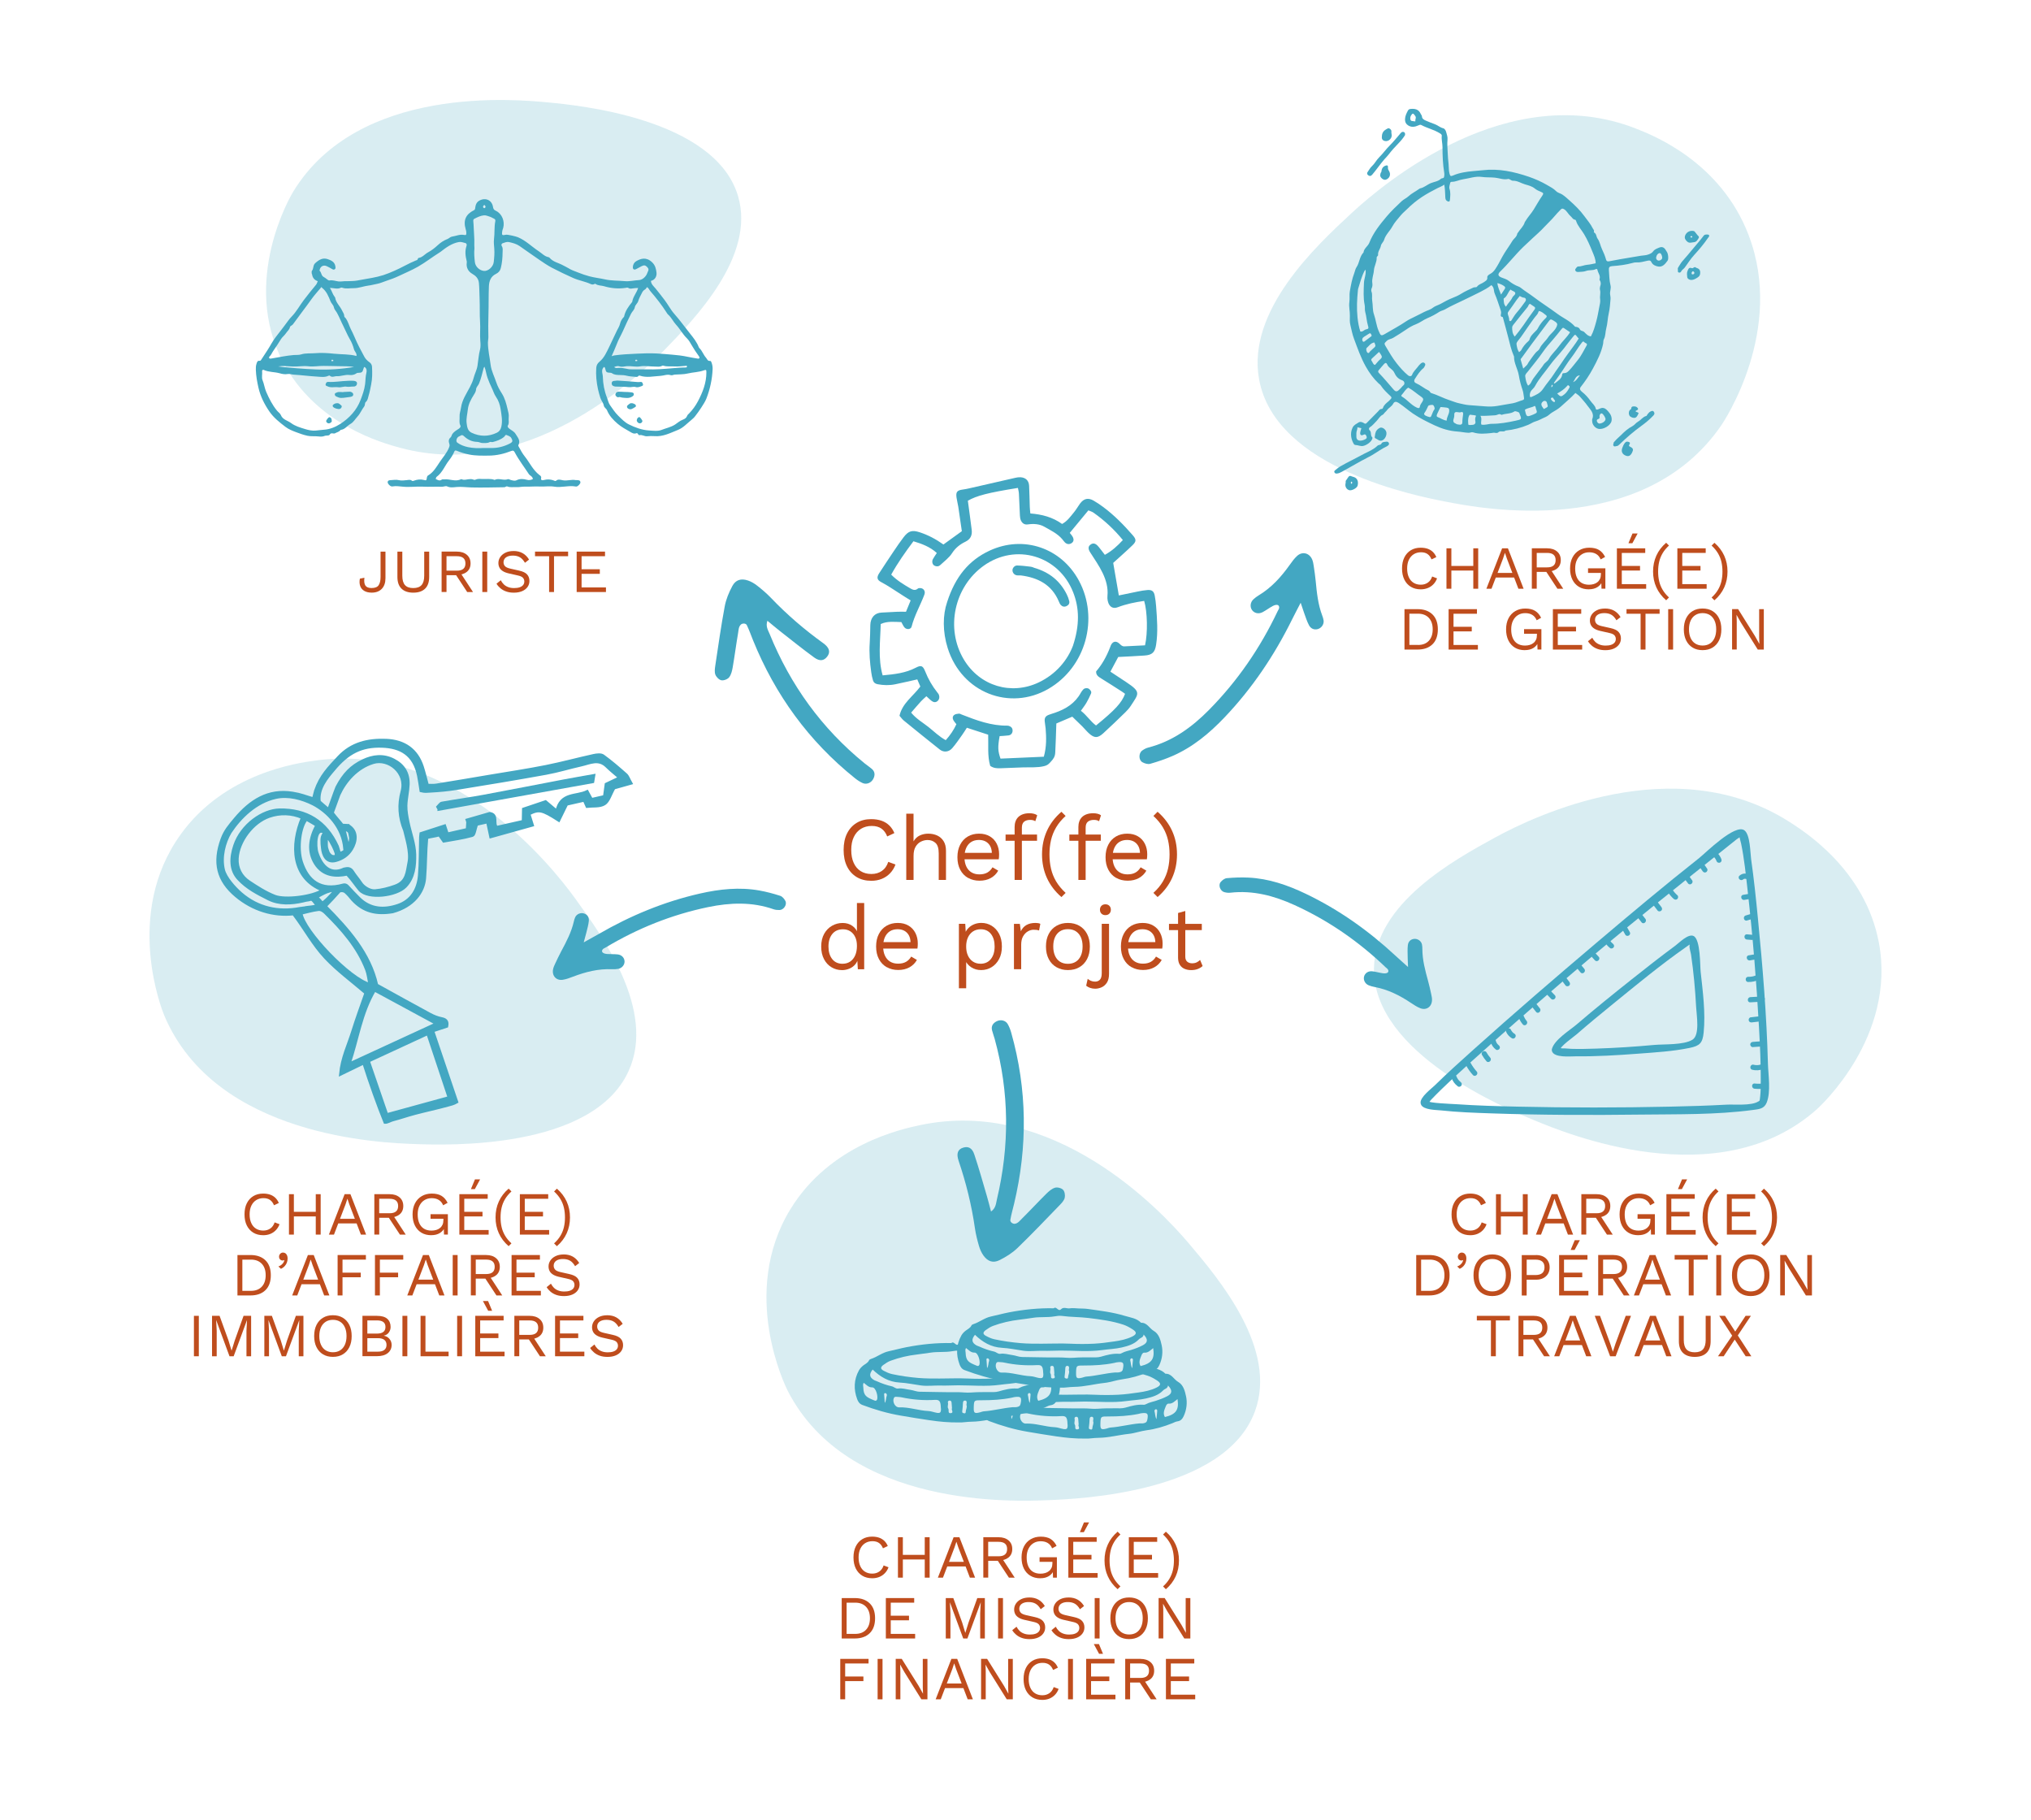 <?xml version="1.0" encoding="UTF-8"?> <svg xmlns="http://www.w3.org/2000/svg" id="Calque_1" data-name="Calque 1" width="236.86mm" height="212.22mm" viewBox="0 0 671.4 601.57"><path d="M59.64,275.91c14.65-20.42,38.62-23.7,44.72-24.53,44.87-6.14,77.28,33.87,85.8,45.64,9.05,12.49,26.8,37,17.61,57.06-11.97,26.16-60.42,24.42-70.14,24.09-11.21-.37-66.35-2.21-83.34-42.52-.6-1.41-13.53-33.43,5.35-59.73" style="fill: #43a7c2; opacity: .2;"></path><path d="M261.24,399.78c13.07-21.46,36.72-26.54,42.75-27.84,44.27-9.51,79.61,27.95,88.99,39.04,9.96,11.77,29.51,34.87,21.86,55.57-9.97,26.98-58.41,28.9-68.12,29.31-11.2.47-66.33,2.8-86.31-36.12-.7-1.36-16.01-32.31.83-59.97" style="fill: #43a7c2; opacity: .2;"></path><path d="M578.09,77.78c-9.29-24.35-31.68-33.09-37.39-35.32-41.91-16.37-82.79,17.69-93.84,27.93-11.72,10.87-34.74,32.2-30.64,54.96,5.34,29.67,52.59,38.71,62.06,40.54,10.92,2.12,64.67,12.54,90.72-25.26.91-1.33,21.05-31.48,9.08-62.85" style="fill: #43a7c2; opacity: .2;"></path><path d="M93.59,119.7c10.93,20.81,33.04,26.79,38.67,28.31,41.38,11.18,77.49-22.17,87.16-32.1,10.26-10.54,30.41-31.23,24.57-51.05-7.61-25.84-53.46-30.11-62.66-30.99-10.6-1.02-62.77-6.01-84.42,29.5-.76,1.24-17.41,29.52-3.33,56.33" style="fill: #43a7c2; opacity: .2;"></path><path d="M621.11,311.56c-4.53-24.12-24.76-36.86-29.91-40.11-37.86-23.85-84.13-1.63-96.83,5.31-13.47,7.37-39.92,21.84-40.17,43.41-.33,28.12,44.12,46.44,53.03,50.14,10.27,4.26,60.8,25.24,93.28-3.56,1.14-1.01,26.43-24.11,20.6-55.2" style="fill: #43a7c2; opacity: .2;"></path><g><path d="M475.06,191.18c-.28.76-.69,1.41-1.21,1.95-.53.55-1.14.96-1.85,1.24-.71.28-1.48.43-2.32.43-1.27,0-2.37-.28-3.29-.84-.92-.56-1.64-1.35-2.15-2.38-.51-1.03-.76-2.25-.76-3.66s.25-2.64.76-3.66,1.22-1.82,2.15-2.38c.92-.56,2.01-.84,3.25-.84.86,0,1.63.12,2.31.35.67.24,1.25.59,1.73,1.05.48.47.86,1.04,1.14,1.71l-1.6.75c-.3-.77-.73-1.35-1.29-1.75-.56-.4-1.29-.6-2.18-.6s-1.7.21-2.39.64c-.69.43-1.22,1.04-1.61,1.83-.38.8-.58,1.76-.58,2.89s.18,2.08.55,2.88c.36.8.88,1.42,1.56,1.84.67.42,1.47.64,2.39.64s1.67-.23,2.33-.68c.66-.45,1.14-1.13,1.44-2.03l1.62.61Z" style="fill: #bf4d1d;"></path><path d="M479.79,181.24v13.36h-1.62v-13.36h1.62ZM487.79,187.07v1.52h-8.76v-1.52h8.76ZM488.66,181.24v13.36h-1.62v-13.36h1.62Z" style="fill: #bf4d1d;"></path><path d="M491.37,194.6l5.2-13.36h1.92l5.18,13.36h-1.72l-3.8-9.96-.63-1.86h-.04l-.59,1.8-3.83,10.02h-1.7ZM493.92,190.9v-1.52h7.14v1.52h-7.14Z" style="fill: #bf4d1d;"></path><path d="M511.45,181.24c1.36,0,2.46.35,3.28,1.05s1.23,1.65,1.23,2.85-.41,2.14-1.24,2.8-1.93,1-3.29,1l-.14.1h-3.28v5.55h-1.62v-13.36h5.06ZM511.43,187.54c.96,0,1.67-.2,2.13-.6.47-.4.7-1,.7-1.79s-.23-1.39-.7-1.79c-.46-.4-1.18-.6-2.13-.6h-3.42v4.78h3.42ZM512.36,187.86l4.41,6.74h-1.92l-3.85-5.85,1.36-.89Z" style="fill: #bf4d1d;"></path><path d="M525.23,194.8c-1.27,0-2.37-.28-3.29-.84-.92-.56-1.64-1.35-2.15-2.38-.51-1.03-.76-2.25-.76-3.66s.27-2.64.8-3.66,1.28-1.82,2.24-2.38c.96-.56,2.06-.84,3.3-.84,1.32,0,2.4.25,3.23.75.83.5,1.5,1.27,2.01,2.31l-1.48.81c-.3-.77-.77-1.35-1.41-1.75-.64-.4-1.43-.6-2.36-.6s-1.7.21-2.4.64c-.7.43-1.24,1.04-1.64,1.84-.4.8-.6,1.76-.6,2.88s.17,2.08.52,2.88c.34.8.86,1.42,1.54,1.84.68.42,1.51.64,2.5.64.55,0,1.07-.07,1.55-.21.48-.14.9-.35,1.25-.64.36-.28.64-.64.84-1.07.2-.43.3-.94.3-1.52v-.47h-4.25v-1.52h5.73v6.74h-1.28l-.08-2.49.34.06c-.35.84-.9,1.48-1.66,1.94-.76.46-1.69.69-2.81.69Z" style="fill: #bf4d1d;"></path><path d="M534.51,194.6v-13.36h9.37v1.52h-7.75v4.31h6.03v1.52h-6.03v4.49h8.06v1.52h-9.67ZM539.67,176.34h1.7l-1.74,3.22h-1.3l1.34-3.22Z" style="fill: #bf4d1d;"></path><path d="M550.8,179.4l.93.93c-.89.81-1.6,1.66-2.12,2.56s-.9,1.84-1.13,2.83c-.23.99-.34,2.05-.34,3.19s.11,2.18.34,3.18.61,1.94,1.13,2.83,1.23,1.75,2.12,2.57l-.93.93c-1.43-1.24-2.51-2.66-3.24-4.26-.73-1.6-1.09-3.35-1.09-5.25s.36-3.66,1.09-5.26c.73-1.61,1.81-3.02,3.24-4.25Z" style="fill: #bf4d1d;"></path><path d="M554.5,194.6v-13.36h9.37v1.52h-7.75v4.31h6.03v1.52h-6.03v4.49h8.06v1.52h-9.67Z" style="fill: #bf4d1d;"></path><path d="M566.75,198.43l-.93-.93c.89-.81,1.6-1.66,2.12-2.56.53-.9.9-1.84,1.13-2.83.23-.99.34-2.05.34-3.19s-.12-2.18-.34-3.18c-.23-1-.61-1.94-1.13-2.83-.53-.89-1.23-1.75-2.12-2.57l.93-.93c1.43,1.24,2.51,2.66,3.24,4.26s1.09,3.35,1.09,5.25-.36,3.66-1.09,5.26c-.73,1.61-1.81,3.02-3.24,4.25Z" style="fill: #bf4d1d;"></path><path d="M468.6,201.35c2.09,0,3.74.58,4.93,1.73,1.19,1.15,1.79,2.8,1.79,4.95s-.6,3.8-1.79,4.95c-1.19,1.15-2.84,1.73-4.93,1.73h-4.31v-13.36h4.31ZM468.76,213.19c1.53,0,2.72-.46,3.57-1.37.86-.91,1.29-2.18,1.29-3.8s-.43-2.88-1.29-3.8c-.86-.91-2.05-1.37-3.57-1.37h-2.85v10.32h2.85Z" style="fill: #bf4d1d;"></path><path d="M478.88,214.71v-13.36h9.37v1.52h-7.75v4.31h6.03v1.52h-6.03v4.49h8.06v1.52h-9.67Z" style="fill: #bf4d1d;"></path><path d="M504.08,214.91c-1.27,0-2.37-.28-3.29-.84-.92-.56-1.64-1.35-2.15-2.38-.51-1.03-.76-2.25-.76-3.66s.27-2.64.8-3.66,1.28-1.82,2.24-2.38c.96-.56,2.06-.84,3.3-.84,1.32,0,2.4.25,3.23.75.83.5,1.5,1.27,2.01,2.31l-1.48.81c-.3-.77-.77-1.35-1.41-1.75-.64-.4-1.43-.6-2.36-.6s-1.7.21-2.4.64c-.7.43-1.24,1.04-1.64,1.84-.4.8-.6,1.76-.6,2.88s.17,2.08.52,2.88c.34.8.86,1.42,1.54,1.84.68.42,1.51.64,2.5.64.55,0,1.07-.07,1.55-.21.48-.14.9-.35,1.25-.64.36-.28.64-.64.84-1.07.2-.43.3-.94.3-1.52v-.47h-4.25v-1.52h5.73v6.74h-1.28l-.08-2.49.34.06c-.35.84-.9,1.48-1.66,1.94-.76.46-1.69.69-2.81.69Z" style="fill: #bf4d1d;"></path><path d="M513.35,214.71v-13.36h9.37v1.52h-7.75v4.31h6.03v1.52h-6.03v4.49h8.06v1.52h-9.67Z" style="fill: #bf4d1d;"></path><path d="M530.56,201.14c1.17,0,2.19.24,3.04.72.85.48,1.56,1.18,2.12,2.12l-1.36,1.05c-.5-.86-1.06-1.47-1.69-1.83-.63-.36-1.39-.54-2.28-.54-.72,0-1.31.1-1.77.3-.46.2-.81.47-1.02.8-.22.33-.32.71-.32,1.12,0,.47.15.89.45,1.24.3.36.89.64,1.78.84l2.89.65c1.28.28,2.18.71,2.68,1.29.51.57.76,1.29.76,2.14,0,.76-.21,1.43-.64,2.01-.43.59-1.02,1.04-1.79,1.37-.77.32-1.67.49-2.71.49-.97,0-1.83-.13-2.56-.4-.74-.26-1.37-.62-1.89-1.06s-.96-.94-1.3-1.5l1.42-1.15c.26.51.59.97.99,1.36.4.39.89.69,1.47.91.57.22,1.23.32,1.97.32.69,0,1.29-.08,1.79-.25.51-.17.89-.42,1.16-.75.27-.33.4-.73.4-1.2,0-.43-.14-.82-.42-1.16-.28-.34-.82-.6-1.6-.78l-3.14-.71c-.82-.19-1.49-.45-1.99-.78-.51-.33-.87-.72-1.09-1.17s-.33-.94-.33-1.47c0-.72.2-1.37.6-1.97.4-.6.97-1.08,1.72-1.45s1.64-.55,2.66-.55Z" style="fill: #bf4d1d;"></path><path d="M548.63,201.35v1.52h-4.66v11.84h-1.62v-11.84h-4.66v-1.52h10.93Z" style="fill: #bf4d1d;"></path><path d="M553.09,201.35v13.36h-1.62v-13.36h1.62Z" style="fill: #bf4d1d;"></path><path d="M562.84,201.14c1.27,0,2.36.28,3.29.84.92.56,1.64,1.35,2.15,2.38s.76,2.25.76,3.66-.25,2.64-.76,3.66c-.51,1.03-1.22,1.82-2.15,2.38-.92.56-2.02.84-3.29.84s-2.37-.28-3.29-.84c-.92-.56-1.64-1.35-2.15-2.38-.51-1.03-.76-2.25-.76-3.66s.25-2.64.76-3.66,1.22-1.82,2.15-2.38c.92-.56,2.02-.84,3.29-.84ZM562.84,202.66c-.92,0-1.71.21-2.39.64-.67.43-1.19,1.04-1.56,1.84s-.55,1.76-.55,2.88.18,2.08.55,2.88c.36.8.88,1.42,1.56,1.84.67.42,1.47.64,2.39.64s1.73-.21,2.4-.64c.67-.43,1.18-1.04,1.55-1.84.36-.8.55-1.76.55-2.88s-.18-2.08-.55-2.88-.88-1.42-1.55-1.84c-.67-.42-1.47-.64-2.4-.64Z" style="fill: #bf4d1d;"></path><path d="M583.08,201.35v13.36h-2l-5.59-8.95-1.42-2.51h-.02l.08,2.02v9.43h-1.54v-13.36h2l5.57,8.91,1.44,2.57h.02l-.08-2.04v-9.43h1.54Z" style="fill: #bf4d1d;"></path></g><g><path d="M92.4,404.67c-.28.76-.69,1.41-1.21,1.95-.53.55-1.14.96-1.85,1.25-.71.28-1.48.42-2.32.42-1.27,0-2.37-.28-3.29-.84-.92-.56-1.64-1.35-2.15-2.38-.51-1.03-.76-2.25-.76-3.66s.25-2.64.76-3.66c.51-1.03,1.22-1.82,2.15-2.38.92-.56,2.01-.84,3.25-.84.86,0,1.63.12,2.31.35.67.24,1.25.59,1.73,1.05.48.47.86,1.04,1.14,1.71l-1.6.75c-.3-.77-.73-1.35-1.29-1.75s-1.29-.6-2.18-.6-1.7.21-2.39.64c-.69.43-1.22,1.04-1.61,1.83-.38.8-.58,1.76-.58,2.89s.18,2.08.55,2.88c.36.8.88,1.42,1.56,1.84s1.47.64,2.39.64,1.67-.23,2.33-.68c.66-.45,1.14-1.13,1.44-2.03l1.62.61Z" style="fill: #bf4d1d;"></path><path d="M97.14,394.73v13.36h-1.62v-13.36h1.62ZM105.13,400.56v1.52h-8.76v-1.52h8.76ZM106,394.73v13.36h-1.62v-13.36h1.62Z" style="fill: #bf4d1d;"></path><path d="M108.72,408.09l5.2-13.36h1.92l5.18,13.36h-1.72l-3.81-9.96-.63-1.86h-.04l-.59,1.8-3.83,10.02h-1.7ZM111.27,404.39v-1.52h7.15v1.52h-7.15Z" style="fill: #bf4d1d;"></path><path d="M128.8,394.73c1.36,0,2.46.35,3.28,1.05.82.7,1.23,1.65,1.23,2.85s-.42,2.14-1.24,2.8c-.83.67-1.93,1-3.29,1l-.14.1h-3.28v5.55h-1.62v-13.36h5.06ZM128.77,401.03c.96,0,1.67-.2,2.14-.6.47-.4.7-1,.7-1.79s-.23-1.39-.7-1.79c-.47-.4-1.18-.6-2.14-.6h-3.42v4.78h3.42ZM129.71,401.35l4.41,6.74h-1.92l-3.85-5.85,1.36-.89Z" style="fill: #bf4d1d;"></path><path d="M142.58,408.29c-1.27,0-2.37-.28-3.29-.84-.92-.56-1.64-1.35-2.15-2.38-.51-1.03-.76-2.25-.76-3.66s.27-2.64.8-3.66c.53-1.03,1.28-1.82,2.24-2.38.96-.56,2.06-.84,3.3-.84,1.32,0,2.4.25,3.23.75s1.5,1.27,2.01,2.31l-1.48.81c-.3-.77-.77-1.35-1.41-1.75-.64-.4-1.43-.6-2.36-.6s-1.7.21-2.4.64c-.7.43-1.24,1.04-1.64,1.84-.4.8-.6,1.76-.6,2.88s.17,2.08.52,2.88.86,1.42,1.54,1.84c.68.42,1.51.64,2.5.64.55,0,1.07-.07,1.55-.21.48-.14.9-.35,1.25-.64.36-.28.64-.64.84-1.07.2-.43.3-.94.3-1.52v-.47h-4.25v-1.52h5.73v6.74h-1.28l-.08-2.49.34.06c-.35.84-.9,1.48-1.66,1.94-.76.46-1.69.69-2.81.69Z" style="fill: #bf4d1d;"></path><path d="M151.85,408.09v-13.36h9.37v1.52h-7.75v4.31h6.03v1.52h-6.03v4.49h8.06v1.52h-9.68ZM157.01,389.83h1.7l-1.74,3.22h-1.3l1.34-3.22Z" style="fill: #bf4d1d;"></path><path d="M168.14,392.89l.93.93c-.89.81-1.6,1.66-2.13,2.56-.53.9-.9,1.84-1.13,2.83-.23.99-.34,2.05-.34,3.19s.11,2.18.34,3.18c.23,1,.61,1.94,1.13,2.83s1.23,1.75,2.13,2.57l-.93.93c-1.43-1.24-2.51-2.66-3.24-4.26-.73-1.6-1.09-3.35-1.09-5.25s.36-3.66,1.09-5.26c.73-1.61,1.81-3.02,3.24-4.25Z" style="fill: #bf4d1d;"></path><path d="M171.85,408.09v-13.36h9.37v1.52h-7.75v4.31h6.03v1.52h-6.03v4.49h8.06v1.52h-9.68Z" style="fill: #bf4d1d;"></path><path d="M184.09,411.92l-.93-.93c.89-.81,1.6-1.66,2.13-2.56s.9-1.84,1.13-2.83c.23-.99.34-2.05.34-3.19s-.11-2.18-.34-3.18c-.23-1-.61-1.94-1.13-2.83s-1.23-1.75-2.13-2.57l.93-.93c1.43,1.24,2.51,2.66,3.24,4.26.73,1.6,1.09,3.35,1.09,5.25s-.36,3.66-1.09,5.26c-.73,1.61-1.81,3.02-3.24,4.25Z" style="fill: #bf4d1d;"></path><path d="M82.8,414.84c2.09,0,3.73.58,4.93,1.73,1.19,1.15,1.79,2.8,1.79,4.95s-.6,3.79-1.79,4.95c-1.19,1.15-2.84,1.73-4.93,1.73h-4.31v-13.36h4.31ZM82.96,426.68c1.52,0,2.72-.46,3.57-1.37.86-.91,1.29-2.18,1.29-3.79s-.43-2.88-1.29-3.79c-.86-.91-2.05-1.37-3.57-1.37h-2.85v10.32h2.85Z" style="fill: #bf4d1d;"></path><path d="M93.55,414.03c.32,0,.6.08.82.25s.4.4.52.69c.12.29.18.63.18,1.02,0,.45-.08.88-.23,1.32-.16.43-.39.83-.72,1.19-.32.36-.74.67-1.25.91l-.85-.79c.36-.12.68-.29.96-.51.28-.22.5-.46.68-.73.18-.27.29-.55.34-.83l-.08-.04c-.05.04-.12.08-.2.1-.08.03-.2.04-.36.04s-.33-.05-.5-.14c-.17-.09-.31-.23-.44-.41-.12-.18-.18-.42-.18-.72,0-.24.06-.47.18-.68.12-.21.28-.37.48-.5.2-.12.42-.18.66-.18Z" style="fill: #bf4d1d;"></path><path d="M96.58,428.2l5.2-13.36h1.92l5.18,13.36h-1.72l-3.81-9.96-.63-1.86h-.04l-.59,1.8-3.83,10.02h-1.7ZM99.13,424.49v-1.52h7.15v1.52h-7.15Z" style="fill: #bf4d1d;"></path><path d="M120.95,416.36h-7.73v4.31h6.03v1.52h-6.03v6.01h-1.62v-13.36h9.35v1.52Z" style="fill: #bf4d1d;"></path><path d="M133.3,416.36h-7.73v4.31h6.03v1.52h-6.03v6.01h-1.62v-13.36h9.35v1.52Z" style="fill: #bf4d1d;"></path><path d="M134.63,428.2l5.2-13.36h1.92l5.18,13.36h-1.72l-3.81-9.96-.63-1.86h-.04l-.59,1.8-3.83,10.02h-1.7ZM137.19,424.49v-1.52h7.15v1.52h-7.15Z" style="fill: #bf4d1d;"></path><path d="M151.27,414.84v13.36h-1.62v-13.36h1.62Z" style="fill: #bf4d1d;"></path><path d="M160.71,414.84c1.36,0,2.46.35,3.28,1.05.82.7,1.23,1.65,1.23,2.85s-.42,2.14-1.24,2.8c-.83.67-1.93,1-3.29,1l-.14.1h-3.28v5.55h-1.62v-13.36h5.06ZM160.69,421.13c.96,0,1.67-.2,2.14-.6.47-.4.7-1,.7-1.79s-.23-1.39-.7-1.79c-.47-.4-1.18-.6-2.14-.6h-3.42v4.78h3.42ZM161.62,421.46l4.41,6.74h-1.92l-3.85-5.85,1.36-.89Z" style="fill: #bf4d1d;"></path><path d="M169.11,428.2v-13.36h9.37v1.52h-7.75v4.31h6.03v1.52h-6.03v4.49h8.06v1.52h-9.68Z" style="fill: #bf4d1d;"></path><path d="M186.31,414.64c1.17,0,2.19.24,3.04.72.85.48,1.56,1.18,2.12,2.12l-1.36,1.05c-.5-.86-1.06-1.47-1.69-1.83s-1.39-.54-2.28-.54c-.72,0-1.31.1-1.77.3-.47.2-.81.47-1.02.8-.22.33-.32.71-.32,1.12,0,.47.15.89.45,1.25.3.36.89.64,1.78.84l2.89.65c1.28.28,2.18.71,2.68,1.29.51.57.76,1.29.76,2.13,0,.76-.21,1.43-.64,2.01-.42.59-1.02,1.04-1.79,1.37-.77.32-1.67.49-2.71.49-.97,0-1.83-.13-2.56-.39-.74-.26-1.37-.62-1.89-1.06-.53-.45-.96-.94-1.3-1.5l1.42-1.15c.26.51.59.96.99,1.36.4.39.89.7,1.47.91.57.22,1.23.32,1.97.32.69,0,1.29-.08,1.79-.25.51-.17.89-.42,1.16-.75.27-.33.4-.73.4-1.21,0-.43-.14-.82-.42-1.16-.28-.34-.82-.6-1.6-.78l-3.14-.71c-.82-.19-1.49-.45-1.99-.78-.51-.33-.87-.72-1.09-1.17s-.33-.94-.33-1.47c0-.71.2-1.37.6-1.97.4-.6.97-1.08,1.72-1.45.75-.36,1.64-.55,2.66-.55Z" style="fill: #bf4d1d;"></path><path d="M65.72,434.94v13.36h-1.62v-13.36h1.62Z" style="fill: #bf4d1d;"></path><path d="M83.01,434.94v13.36h-1.54v-8.4l.18-3.52h-.02l-4.39,11.92h-1.38l-4.39-11.92h-.02l.18,3.52v8.4h-1.54v-13.36h2.49l2.94,8.12,1.01,3.34h.04l1.03-3.32,2.91-8.14h2.49Z" style="fill: #bf4d1d;"></path><path d="M100.3,434.94v13.36h-1.54v-8.4l.18-3.52h-.02l-4.39,11.92h-1.38l-4.39-11.92h-.02l.18,3.52v8.4h-1.54v-13.36h2.49l2.94,8.12,1.01,3.34h.04l1.03-3.32,2.91-8.14h2.49Z" style="fill: #bf4d1d;"></path><path d="M110.05,434.74c1.27,0,2.36.28,3.29.84.92.56,1.64,1.35,2.15,2.38.51,1.03.76,2.25.76,3.66s-.25,2.64-.76,3.66c-.51,1.03-1.22,1.82-2.15,2.38-.92.56-2.02.84-3.29.84s-2.37-.28-3.29-.84c-.92-.56-1.64-1.35-2.15-2.38-.51-1.03-.76-2.25-.76-3.66s.25-2.64.76-3.66c.51-1.03,1.22-1.82,2.15-2.38.92-.56,2.02-.84,3.29-.84ZM110.05,436.26c-.92,0-1.71.21-2.39.64-.67.43-1.19,1.04-1.56,1.84-.36.8-.55,1.76-.55,2.88s.18,2.08.55,2.88c.36.8.88,1.42,1.56,1.84s1.47.64,2.39.64,1.73-.21,2.4-.64,1.18-1.04,1.55-1.84c.36-.8.55-1.76.55-2.88s-.18-2.08-.55-2.88c-.36-.8-.88-1.42-1.55-1.84-.67-.42-1.47-.64-2.4-.64Z" style="fill: #bf4d1d;"></path><path d="M119.81,448.3v-13.36h4.76c1.58,0,2.73.33,3.46.99.73.66,1.09,1.56,1.09,2.69,0,.68-.2,1.29-.59,1.83-.39.55-.94.89-1.66,1.04v.02c.8.15,1.43.51,1.89,1.08.47.57.7,1.22.7,1.95,0,1.13-.43,2.04-1.28,2.72-.85.68-2.06,1.02-3.64,1.02h-4.74ZM121.43,440.81h3.16c1.89,0,2.83-.73,2.83-2.19s-.94-2.17-2.83-2.17h-3.16v4.35ZM121.43,446.78h3.5c.96,0,1.67-.2,2.14-.59.47-.39.7-.94.7-1.64s-.23-1.26-.7-1.65c-.47-.38-1.18-.58-2.14-.58h-3.5v4.45Z" style="fill: #bf4d1d;"></path><path d="M134.65,434.94v13.36h-1.62v-13.36h1.62Z" style="fill: #bf4d1d;"></path><path d="M140.64,446.78h7.65v1.52h-9.27v-13.36h1.62v11.84Z" style="fill: #bf4d1d;"></path><path d="M152.74,434.94v13.36h-1.62v-13.36h1.62Z" style="fill: #bf4d1d;"></path><path d="M157.11,448.3v-13.36h9.37v1.52h-7.75v4.31h6.03v1.52h-6.03v4.49h8.06v1.52h-9.68ZM161.34,430.05l1.34,3.22h-1.3l-1.74-3.22h1.7Z" style="fill: #bf4d1d;"></path><path d="M175.09,434.94c1.36,0,2.46.35,3.28,1.05.82.7,1.23,1.65,1.23,2.85s-.42,2.14-1.24,2.8c-.83.67-1.93,1-3.29,1l-.14.1h-3.28v5.55h-1.62v-13.36h5.06ZM175.07,441.24c.96,0,1.67-.2,2.14-.6.47-.4.7-1,.7-1.79s-.23-1.39-.7-1.79c-.47-.4-1.18-.6-2.14-.6h-3.42v4.78h3.42ZM176,441.56l4.41,6.74h-1.92l-3.85-5.85,1.36-.89Z" style="fill: #bf4d1d;"></path><path d="M183.49,448.3v-13.36h9.37v1.52h-7.75v4.31h6.03v1.52h-6.03v4.49h8.06v1.52h-9.68Z" style="fill: #bf4d1d;"></path><path d="M200.69,434.74c1.17,0,2.19.24,3.04.72.85.48,1.56,1.18,2.12,2.12l-1.36,1.05c-.5-.86-1.06-1.47-1.69-1.83s-1.39-.54-2.28-.54c-.72,0-1.31.1-1.77.3-.47.2-.81.47-1.02.8-.22.33-.32.71-.32,1.12,0,.47.15.89.45,1.25.3.36.89.64,1.78.84l2.89.65c1.28.28,2.18.71,2.68,1.29.51.57.76,1.29.76,2.13,0,.76-.21,1.43-.64,2.01-.42.59-1.02,1.04-1.79,1.37-.77.32-1.67.49-2.71.49-.97,0-1.83-.13-2.56-.39-.74-.26-1.37-.62-1.89-1.06-.53-.45-.96-.94-1.3-1.5l1.42-1.15c.26.51.59.96.99,1.36.4.39.89.7,1.47.91.57.22,1.23.32,1.97.32.69,0,1.29-.08,1.79-.25.51-.17.89-.42,1.16-.75.27-.33.4-.73.4-1.21,0-.43-.14-.82-.42-1.16-.28-.34-.82-.6-1.6-.78l-3.14-.71c-.82-.19-1.49-.45-1.99-.78-.51-.33-.87-.72-1.09-1.17s-.33-.94-.33-1.47c0-.71.2-1.37.6-1.97.4-.6.97-1.08,1.72-1.45.75-.36,1.64-.55,2.66-.55Z" style="fill: #bf4d1d;"></path></g><g><path d="M491.43,404.67c-.28.76-.69,1.41-1.21,1.95-.53.55-1.14.96-1.85,1.25-.71.28-1.48.42-2.32.42-1.27,0-2.37-.28-3.29-.84-.92-.56-1.64-1.35-2.15-2.38s-.76-2.25-.76-3.66.25-2.64.76-3.66c.51-1.03,1.22-1.82,2.15-2.38.92-.56,2.01-.84,3.25-.84.86,0,1.63.12,2.31.35.67.24,1.25.59,1.73,1.05.48.47.86,1.04,1.14,1.71l-1.6.75c-.3-.77-.73-1.35-1.29-1.75-.56-.4-1.29-.6-2.18-.6s-1.7.21-2.39.64c-.69.43-1.22,1.04-1.61,1.83-.38.8-.58,1.76-.58,2.89s.18,2.08.55,2.88.88,1.42,1.56,1.84,1.47.64,2.39.64,1.67-.23,2.33-.68c.66-.45,1.14-1.13,1.44-2.03l1.62.61Z" style="fill: #bf4d1d;"></path><path d="M496.16,394.73v13.36h-1.62v-13.36h1.62ZM504.16,400.56v1.52h-8.76v-1.52h8.76ZM505.03,394.73v13.36h-1.62v-13.36h1.62Z" style="fill: #bf4d1d;"></path><path d="M507.74,408.09l5.2-13.36h1.92l5.18,13.36h-1.72l-3.8-9.96-.63-1.86h-.04l-.59,1.8-3.83,10.02h-1.7ZM510.29,404.39v-1.52h7.14v1.52h-7.14Z" style="fill: #bf4d1d;"></path><path d="M527.82,394.73c1.36,0,2.46.35,3.28,1.05.82.7,1.23,1.65,1.23,2.85s-.41,2.14-1.24,2.8-1.93,1-3.29,1l-.14.1h-3.28v5.55h-1.62v-13.36h5.06ZM527.8,401.03c.96,0,1.67-.2,2.13-.6.47-.4.7-1,.7-1.79s-.23-1.39-.7-1.79c-.46-.4-1.18-.6-2.13-.6h-3.42v4.78h3.42ZM528.73,401.35l4.41,6.74h-1.92l-3.85-5.85,1.36-.89Z" style="fill: #bf4d1d;"></path><path d="M541.6,408.29c-1.27,0-2.37-.28-3.29-.84-.92-.56-1.64-1.35-2.15-2.38s-.76-2.25-.76-3.66.27-2.64.8-3.66c.53-1.03,1.28-1.82,2.24-2.38.96-.56,2.06-.84,3.3-.84,1.32,0,2.4.25,3.23.75s1.5,1.27,2.01,2.31l-1.48.81c-.3-.77-.77-1.35-1.41-1.75-.64-.4-1.43-.6-2.36-.6s-1.7.21-2.4.64c-.7.43-1.24,1.04-1.64,1.84-.4.8-.6,1.76-.6,2.88s.17,2.08.52,2.88.86,1.42,1.54,1.84,1.51.64,2.5.64c.55,0,1.07-.07,1.55-.21.48-.14.9-.35,1.25-.64s.64-.64.84-1.07.3-.94.3-1.52v-.47h-4.25v-1.52h5.73v6.74h-1.28l-.08-2.49.34.06c-.35.84-.9,1.48-1.66,1.94-.76.46-1.69.69-2.81.69Z" style="fill: #bf4d1d;"></path><path d="M550.88,408.09v-13.36h9.37v1.52h-7.75v4.31h6.03v1.52h-6.03v4.49h8.06v1.52h-9.67ZM556.04,389.83h1.7l-1.74,3.22h-1.3l1.34-3.22Z" style="fill: #bf4d1d;"></path><path d="M567.17,392.89l.93.93c-.89.81-1.6,1.66-2.12,2.56-.53.9-.9,1.84-1.13,2.83s-.34,2.05-.34,3.19.11,2.18.34,3.18.61,1.94,1.13,2.83,1.23,1.75,2.12,2.57l-.93.93c-1.43-1.24-2.51-2.66-3.24-4.26-.73-1.6-1.09-3.35-1.09-5.25s.36-3.66,1.09-5.26c.73-1.61,1.81-3.02,3.24-4.25Z" style="fill: #bf4d1d;"></path><path d="M570.87,408.09v-13.36h9.37v1.52h-7.75v4.31h6.03v1.52h-6.03v4.49h8.06v1.52h-9.67Z" style="fill: #bf4d1d;"></path><path d="M583.12,411.92l-.93-.93c.89-.81,1.6-1.66,2.12-2.56.53-.9.9-1.84,1.13-2.83.23-.99.34-2.05.34-3.19s-.12-2.18-.34-3.18c-.23-1-.61-1.94-1.13-2.83-.53-.89-1.23-1.75-2.12-2.57l.93-.93c1.43,1.24,2.51,2.66,3.24,4.26s1.09,3.35,1.09,5.25-.36,3.66-1.09,5.26c-.73,1.61-1.81,3.02-3.24,4.25Z" style="fill: #bf4d1d;"></path><path d="M472.48,414.84c2.09,0,3.74.58,4.93,1.73,1.19,1.15,1.79,2.8,1.79,4.95s-.6,3.79-1.79,4.95c-1.19,1.15-2.84,1.73-4.93,1.73h-4.31v-13.36h4.31ZM472.64,426.68c1.53,0,2.72-.46,3.57-1.37.86-.91,1.29-2.18,1.29-3.79s-.43-2.88-1.29-3.79c-.86-.91-2.05-1.37-3.57-1.37h-2.85v10.32h2.85Z" style="fill: #bf4d1d;"></path><path d="M483.23,414.03c.32,0,.6.08.82.25s.39.4.52.69c.12.29.18.63.18,1.02,0,.45-.08.88-.23,1.32s-.39.83-.72,1.19c-.32.36-.74.67-1.25.91l-.85-.79c.36-.12.68-.29.96-.51.28-.22.5-.46.68-.73.17-.27.29-.55.34-.83l-.08-.04c-.05.04-.12.08-.2.1-.08.03-.2.04-.36.04s-.33-.05-.5-.14c-.17-.09-.31-.23-.43-.41-.12-.18-.18-.42-.18-.72,0-.24.06-.47.18-.68.12-.21.28-.37.48-.5.2-.12.42-.18.66-.18Z" style="fill: #bf4d1d;"></path><path d="M493.31,414.64c1.27,0,2.36.28,3.29.84.92.56,1.64,1.35,2.15,2.38.51,1.03.76,2.25.76,3.66s-.25,2.64-.76,3.66-1.22,1.82-2.15,2.38c-.92.56-2.02.84-3.29.84s-2.37-.28-3.29-.84c-.92-.56-1.64-1.35-2.15-2.38s-.76-2.25-.76-3.66.25-2.64.76-3.66c.51-1.03,1.22-1.82,2.15-2.38.92-.56,2.02-.84,3.29-.84ZM493.31,416.15c-.92,0-1.71.21-2.39.64-.67.43-1.19,1.04-1.56,1.84-.36.8-.55,1.76-.55,2.88s.18,2.08.55,2.88.88,1.42,1.56,1.84,1.47.64,2.39.64,1.73-.21,2.4-.64,1.18-1.04,1.55-1.84.55-1.76.55-2.88-.18-2.08-.55-2.88c-.36-.8-.88-1.42-1.55-1.84-.67-.42-1.47-.64-2.4-.64Z" style="fill: #bf4d1d;"></path><path d="M507.78,414.84c.9,0,1.69.17,2.36.5s1.19.8,1.57,1.41c.38.61.57,1.33.57,2.17s-.19,1.56-.57,2.17-.9,1.08-1.57,1.41c-.67.33-1.45.5-2.36.5h-3.1v5.22h-1.62v-13.36h4.72ZM507.54,421.46c1.05,0,1.82-.22,2.31-.66.49-.44.73-1.07.73-1.89s-.24-1.47-.73-1.9c-.49-.43-1.25-.65-2.31-.65h-2.85v5.1h2.85Z" style="fill: #bf4d1d;"></path><path d="M515.41,428.2v-13.36h9.37v1.52h-7.75v4.31h6.03v1.52h-6.03v4.49h8.06v1.52h-9.67ZM520.57,409.94h1.7l-1.74,3.22h-1.3l1.34-3.22Z" style="fill: #bf4d1d;"></path><path d="M533.39,414.84c1.36,0,2.46.35,3.28,1.05.82.7,1.23,1.65,1.23,2.85s-.41,2.14-1.24,2.8-1.93,1-3.29,1l-.14.1h-3.28v5.55h-1.62v-13.36h5.06ZM533.37,421.13c.96,0,1.67-.2,2.13-.6.47-.4.7-1,.7-1.79s-.23-1.39-.7-1.79c-.46-.4-1.18-.6-2.13-.6h-3.42v4.78h3.42ZM534.3,421.46l4.41,6.74h-1.92l-3.85-5.85,1.36-.89Z" style="fill: #bf4d1d;"></path><path d="M540.13,428.2l5.2-13.36h1.92l5.18,13.36h-1.72l-3.8-9.96-.63-1.86h-.04l-.59,1.8-3.83,10.02h-1.7ZM542.68,424.49v-1.52h7.14v1.52h-7.14Z" style="fill: #bf4d1d;"></path><path d="M564.54,414.84v1.52h-4.66v11.84h-1.62v-11.84h-4.66v-1.52h10.93Z" style="fill: #bf4d1d;"></path><path d="M568.99,414.84v13.36h-1.62v-13.36h1.62Z" style="fill: #bf4d1d;"></path><path d="M578.75,414.64c1.27,0,2.36.28,3.29.84.92.56,1.64,1.35,2.15,2.38.51,1.03.76,2.25.76,3.66s-.25,2.64-.76,3.66-1.22,1.82-2.15,2.38c-.92.56-2.02.84-3.29.84s-2.37-.28-3.29-.84c-.92-.56-1.64-1.35-2.15-2.38s-.76-2.25-.76-3.66.25-2.64.76-3.66c.51-1.03,1.22-1.82,2.15-2.38.92-.56,2.02-.84,3.29-.84ZM578.75,416.15c-.92,0-1.71.21-2.39.64-.67.43-1.19,1.04-1.56,1.84-.36.8-.55,1.76-.55,2.88s.18,2.08.55,2.88.88,1.42,1.56,1.84,1.47.64,2.39.64,1.73-.21,2.4-.64,1.18-1.04,1.55-1.84.55-1.76.55-2.88-.18-2.08-.55-2.88c-.36-.8-.88-1.42-1.55-1.84-.67-.42-1.47-.64-2.4-.64Z" style="fill: #bf4d1d;"></path><path d="M598.99,414.84v13.36h-2l-5.59-8.95-1.42-2.51h-.02l.08,2.02v9.43h-1.54v-13.36h2l5.57,8.91,1.44,2.57h.02l-.08-2.04v-9.43h1.54Z" style="fill: #bf4d1d;"></path><path d="M499.15,434.94v1.52h-4.66v11.84h-1.62v-11.84h-4.66v-1.52h10.93Z" style="fill: #bf4d1d;"></path><path d="M507.04,434.94c1.36,0,2.46.35,3.28,1.05.82.7,1.23,1.65,1.23,2.85s-.41,2.14-1.24,2.8-1.93,1-3.29,1l-.14.1h-3.28v5.55h-1.62v-13.36h5.06ZM507.02,441.24c.96,0,1.67-.2,2.13-.6.47-.4.7-1,.7-1.79s-.23-1.39-.7-1.79c-.46-.4-1.18-.6-2.13-.6h-3.42v4.78h3.42ZM507.95,441.56l4.41,6.74h-1.92l-3.85-5.85,1.36-.89Z" style="fill: #bf4d1d;"></path><path d="M513.78,448.3l5.2-13.36h1.92l5.18,13.36h-1.72l-3.8-9.96-.63-1.86h-.04l-.59,1.8-3.83,10.02h-1.7ZM516.33,444.6v-1.52h7.14v1.52h-7.14Z" style="fill: #bf4d1d;"></path><path d="M539.17,434.94l-5.06,13.36h-1.84l-5.08-13.36h1.74l3.4,9.23.85,2.65.85-2.63,3.4-9.25h1.74Z" style="fill: #bf4d1d;"></path><path d="M540.26,448.3l5.2-13.36h1.92l5.18,13.36h-1.72l-3.8-9.96-.63-1.86h-.04l-.59,1.8-3.83,10.02h-1.7ZM542.81,444.6v-1.52h7.14v1.52h-7.14Z" style="fill: #bf4d1d;"></path><path d="M565.5,434.94v8.38c0,1.71-.45,3.01-1.36,3.88-.9.87-2.2,1.31-3.89,1.31s-2.96-.43-3.88-1.31c-.91-.87-1.37-2.16-1.37-3.88v-8.38h1.62v7.98c0,1.39.29,2.42.88,3.08s1.5.99,2.74.99,2.16-.33,2.74-.99.88-1.69.88-3.08v-7.98h1.62Z" style="fill: #bf4d1d;"></path><path d="M578.94,448.3h-1.86l-3.62-5.51-3.64,5.51h-1.88l4.68-6.8-4.27-6.56h1.9l3.38,5.2,3.42-5.2h1.76l-4.33,6.48,4.47,6.88Z" style="fill: #bf4d1d;"></path></g><g><path d="M293.72,518.06c-.28.76-.69,1.41-1.21,1.95-.53.55-1.14.96-1.85,1.25-.71.28-1.48.42-2.32.42-1.27,0-2.37-.28-3.29-.84-.92-.56-1.64-1.35-2.15-2.38-.51-1.03-.76-2.25-.76-3.66s.25-2.64.76-3.66c.51-1.03,1.22-1.82,2.15-2.38.92-.56,2.01-.84,3.25-.84.86,0,1.63.12,2.31.35.67.24,1.25.59,1.73,1.05.48.47.86,1.04,1.14,1.71l-1.6.75c-.3-.77-.73-1.35-1.29-1.75s-1.29-.6-2.18-.6-1.7.21-2.39.64c-.69.43-1.22,1.04-1.61,1.83-.38.8-.58,1.76-.58,2.89s.18,2.08.55,2.88c.36.8.88,1.42,1.56,1.84s1.47.64,2.39.64,1.67-.23,2.33-.68c.66-.45,1.14-1.13,1.44-2.03l1.62.61Z" style="fill: #bf4d1d;"></path><path d="M298.46,508.12v13.36h-1.62v-13.36h1.62ZM306.45,513.95v1.52h-8.76v-1.52h8.76ZM307.32,508.12v13.36h-1.62v-13.36h1.62Z" style="fill: #bf4d1d;"></path><path d="M310.04,521.48l5.2-13.36h1.92l5.18,13.36h-1.72l-3.81-9.96-.63-1.86h-.04l-.59,1.8-3.83,10.02h-1.7ZM312.59,517.78v-1.52h7.15v1.52h-7.15Z" style="fill: #bf4d1d;"></path><path d="M330.12,508.12c1.36,0,2.46.35,3.28,1.05.82.7,1.23,1.65,1.23,2.85s-.42,2.14-1.24,2.8c-.83.67-1.93,1-3.29,1l-.14.1h-3.28v5.55h-1.62v-13.36h5.06ZM330.09,514.42c.96,0,1.67-.2,2.14-.6.47-.4.7-1,.7-1.79s-.23-1.39-.7-1.79c-.47-.4-1.18-.6-2.14-.6h-3.42v4.78h3.42ZM331.03,514.74l4.41,6.74h-1.92l-3.85-5.85,1.36-.89Z" style="fill: #bf4d1d;"></path><path d="M343.9,521.69c-1.27,0-2.37-.28-3.29-.84-.92-.56-1.64-1.35-2.15-2.38-.51-1.03-.76-2.25-.76-3.66s.27-2.64.8-3.66c.53-1.03,1.28-1.82,2.24-2.38.96-.56,2.06-.84,3.3-.84,1.32,0,2.4.25,3.23.75s1.5,1.27,2.01,2.31l-1.48.81c-.3-.77-.77-1.35-1.41-1.75-.64-.4-1.43-.6-2.36-.6s-1.7.21-2.4.64c-.7.43-1.24,1.04-1.64,1.84-.4.8-.6,1.76-.6,2.88s.17,2.08.52,2.88.86,1.42,1.54,1.84c.68.42,1.51.64,2.5.64.55,0,1.07-.07,1.55-.21.48-.14.9-.35,1.26-.64.36-.28.64-.64.84-1.07s.3-.94.3-1.52v-.47h-4.25v-1.52h5.73v6.74h-1.28l-.08-2.49.34.06c-.35.84-.9,1.48-1.66,1.94-.76.46-1.69.69-2.81.69Z" style="fill: #bf4d1d;"></path><path d="M353.17,521.48v-13.36h9.37v1.52h-7.75v4.31h6.03v1.52h-6.03v4.49h8.06v1.52h-9.67ZM358.33,503.23h1.7l-1.74,3.22h-1.3l1.34-3.22Z" style="fill: #bf4d1d;"></path><path d="M369.46,506.28l.93.93c-.89.81-1.6,1.66-2.12,2.56-.53.9-.9,1.84-1.13,2.83s-.34,2.05-.34,3.19.11,2.18.34,3.18.61,1.94,1.13,2.83,1.23,1.75,2.12,2.57l-.93.93c-1.43-1.24-2.51-2.66-3.24-4.26-.73-1.6-1.09-3.35-1.09-5.25s.36-3.66,1.09-5.26c.73-1.61,1.81-3.02,3.24-4.25Z" style="fill: #bf4d1d;"></path><path d="M373.17,521.48v-13.36h9.37v1.52h-7.75v4.31h6.03v1.52h-6.03v4.49h8.06v1.52h-9.67Z" style="fill: #bf4d1d;"></path><path d="M385.41,525.31l-.93-.93c.89-.81,1.6-1.66,2.12-2.56.53-.9.9-1.84,1.13-2.83.23-.99.34-2.05.34-3.19s-.12-2.18-.34-3.18c-.23-1-.61-1.94-1.13-2.83-.53-.89-1.23-1.75-2.12-2.57l.93-.93c1.43,1.24,2.51,2.66,3.24,4.26s1.09,3.35,1.09,5.25-.36,3.66-1.09,5.26c-.73,1.61-1.81,3.02-3.24,4.25Z" style="fill: #bf4d1d;"></path><path d="M282.56,528.23c2.09,0,3.73.58,4.93,1.73,1.19,1.15,1.79,2.8,1.79,4.95s-.6,3.79-1.79,4.95c-1.19,1.15-2.84,1.73-4.93,1.73h-4.31v-13.36h4.31ZM282.72,540.07c1.52,0,2.72-.46,3.57-1.37.86-.91,1.29-2.18,1.29-3.79s-.43-2.88-1.29-3.79c-.86-.91-2.05-1.37-3.57-1.37h-2.85v10.32h2.85Z" style="fill: #bf4d1d;"></path><path d="M292.84,541.59v-13.36h9.37v1.52h-7.75v4.31h6.03v1.52h-6.03v4.49h8.06v1.52h-9.68Z" style="fill: #bf4d1d;"></path><path d="M325.57,528.23v13.36h-1.54v-8.4l.18-3.52h-.02l-4.39,11.92h-1.38l-4.39-11.92h-.02l.18,3.52v8.4h-1.54v-13.36h2.49l2.94,8.12,1.01,3.34h.04l1.03-3.32,2.91-8.14h2.49Z" style="fill: #bf4d1d;"></path><path d="M331.56,528.23v13.36h-1.62v-13.36h1.62Z" style="fill: #bf4d1d;"></path><path d="M340.23,528.03c1.17,0,2.19.24,3.04.72.85.48,1.56,1.18,2.12,2.12l-1.36,1.05c-.5-.86-1.06-1.47-1.69-1.83s-1.39-.54-2.28-.54c-.72,0-1.31.1-1.77.3-.47.2-.81.47-1.02.8-.22.33-.32.71-.32,1.12,0,.47.15.89.45,1.25.3.36.89.64,1.78.84l2.89.65c1.28.28,2.18.71,2.68,1.29.51.57.76,1.29.76,2.13,0,.76-.21,1.43-.64,2.01-.42.59-1.02,1.04-1.79,1.37-.77.32-1.67.49-2.71.49-.97,0-1.83-.13-2.56-.39-.74-.26-1.37-.62-1.89-1.06-.53-.45-.96-.94-1.3-1.5l1.42-1.15c.26.51.59.96.99,1.36.4.39.89.7,1.47.91.57.22,1.23.32,1.97.32.69,0,1.29-.08,1.79-.25.51-.17.89-.42,1.16-.75.27-.33.4-.73.4-1.21,0-.43-.14-.82-.42-1.16-.28-.34-.82-.6-1.6-.78l-3.14-.71c-.82-.19-1.49-.45-1.99-.78-.51-.33-.87-.72-1.09-1.17s-.33-.94-.33-1.47c0-.71.2-1.37.6-1.97.4-.6.97-1.08,1.72-1.45.75-.36,1.64-.55,2.66-.55Z" style="fill: #bf4d1d;"></path><path d="M353.2,528.03c1.17,0,2.19.24,3.04.72.85.48,1.56,1.18,2.12,2.12l-1.36,1.05c-.5-.86-1.06-1.47-1.69-1.83-.63-.36-1.39-.54-2.28-.54-.72,0-1.31.1-1.77.3-.46.2-.81.47-1.02.8-.22.33-.32.71-.32,1.12,0,.47.15.89.45,1.25s.89.64,1.78.84l2.89.65c1.28.28,2.18.71,2.68,1.29.51.57.76,1.29.76,2.13,0,.76-.21,1.43-.64,2.01-.43.59-1.02,1.04-1.79,1.37-.77.32-1.67.49-2.71.49-.97,0-1.83-.13-2.56-.39-.74-.26-1.37-.62-1.89-1.06s-.96-.94-1.3-1.5l1.42-1.15c.26.51.59.96.99,1.36.4.39.89.7,1.47.91.57.22,1.23.32,1.97.32.69,0,1.29-.08,1.79-.25s.89-.42,1.16-.75c.27-.33.4-.73.4-1.21,0-.43-.14-.82-.42-1.16-.28-.34-.82-.6-1.6-.78l-3.14-.71c-.82-.19-1.49-.45-1.99-.78-.51-.33-.87-.72-1.09-1.17s-.33-.94-.33-1.47c0-.71.2-1.37.6-1.97.4-.6.97-1.08,1.72-1.45.75-.36,1.64-.55,2.66-.55Z" style="fill: #bf4d1d;"></path><path d="M363.5,528.23v13.36h-1.62v-13.36h1.62Z" style="fill: #bf4d1d;"></path><path d="M373.26,528.03c1.27,0,2.36.28,3.29.84.92.56,1.64,1.35,2.15,2.38.51,1.03.76,2.25.76,3.66s-.25,2.64-.76,3.66-1.22,1.82-2.15,2.38c-.92.56-2.02.84-3.29.84s-2.37-.28-3.29-.84c-.92-.56-1.64-1.35-2.15-2.38s-.76-2.25-.76-3.66.25-2.64.76-3.66c.51-1.03,1.22-1.82,2.15-2.38.92-.56,2.02-.84,3.29-.84ZM373.26,529.55c-.92,0-1.71.21-2.39.64-.67.43-1.19,1.04-1.56,1.84-.36.8-.55,1.76-.55,2.88s.18,2.08.55,2.88.88,1.42,1.56,1.84,1.47.64,2.39.64,1.73-.21,2.4-.64,1.18-1.04,1.55-1.84.55-1.76.55-2.88-.18-2.08-.55-2.88c-.36-.8-.88-1.42-1.55-1.84-.67-.42-1.47-.64-2.4-.64Z" style="fill: #bf4d1d;"></path><path d="M393.5,528.23v13.36h-2l-5.59-8.95-1.42-2.51h-.02l.08,2.02v9.43h-1.54v-13.36h2l5.57,8.91,1.44,2.57h.02l-.08-2.04v-9.43h1.54Z" style="fill: #bf4d1d;"></path><path d="M287.12,549.85h-7.73v4.31h6.03v1.52h-6.03v6.01h-1.62v-13.36h9.35v1.52Z" style="fill: #bf4d1d;"></path><path d="M291.74,548.34v13.36h-1.62v-13.36h1.62Z" style="fill: #bf4d1d;"></path><path d="M306.59,548.34v13.36h-2l-5.59-8.95-1.42-2.51h-.02l.08,2.02v9.43h-1.54v-13.36h2l5.57,8.91,1.44,2.57h.02l-.08-2.04v-9.43h1.54Z" style="fill: #bf4d1d;"></path><path d="M309.31,561.69l5.2-13.36h1.92l5.18,13.36h-1.72l-3.81-9.96-.63-1.86h-.04l-.59,1.8-3.83,10.02h-1.7ZM311.86,557.99v-1.52h7.15v1.52h-7.15Z" style="fill: #bf4d1d;"></path><path d="M334.81,548.34v13.36h-2l-5.59-8.95-1.42-2.51h-.02l.08,2.02v9.43h-1.54v-13.36h2l5.57,8.91,1.44,2.57h.02l-.08-2.04v-9.43h1.54Z" style="fill: #bf4d1d;"></path><path d="M349.95,558.27c-.28.76-.69,1.41-1.21,1.95-.53.55-1.14.96-1.85,1.25-.71.28-1.48.42-2.32.42-1.27,0-2.37-.28-3.29-.84-.92-.56-1.64-1.35-2.15-2.38-.51-1.03-.76-2.25-.76-3.66s.25-2.64.76-3.66c.51-1.03,1.22-1.82,2.15-2.38.92-.56,2.01-.84,3.25-.84.86,0,1.63.12,2.31.35.67.24,1.25.59,1.73,1.05.48.47.86,1.04,1.14,1.71l-1.6.75c-.3-.77-.72-1.35-1.29-1.75-.56-.4-1.29-.6-2.18-.6s-1.7.21-2.39.64c-.69.43-1.22,1.04-1.61,1.83-.38.8-.58,1.76-.58,2.89s.18,2.08.55,2.88c.36.8.88,1.42,1.56,1.84s1.47.64,2.39.64,1.67-.23,2.33-.68c.66-.45,1.14-1.13,1.44-2.03l1.62.61Z" style="fill: #bf4d1d;"></path><path d="M354.69,548.34v13.36h-1.62v-13.36h1.62Z" style="fill: #bf4d1d;"></path><path d="M359.06,561.69v-13.36h9.37v1.52h-7.75v4.31h6.03v1.52h-6.03v4.49h8.06v1.52h-9.67ZM363.29,543.44l1.34,3.22h-1.3l-1.74-3.22h1.7Z" style="fill: #bf4d1d;"></path><path d="M377.03,548.34c1.36,0,2.46.35,3.28,1.05.82.7,1.23,1.65,1.23,2.85s-.41,2.14-1.24,2.8-1.93,1-3.29,1l-.14.1h-3.28v5.55h-1.62v-13.36h5.06ZM377.01,554.63c.96,0,1.67-.2,2.13-.6.47-.4.7-1,.7-1.79s-.23-1.39-.7-1.79c-.46-.4-1.18-.6-2.13-.6h-3.42v4.78h3.42ZM377.94,554.95l4.41,6.74h-1.92l-3.85-5.85,1.36-.89Z" style="fill: #bf4d1d;"></path><path d="M385.43,561.69v-13.36h9.37v1.52h-7.75v4.31h6.03v1.52h-6.03v4.49h8.06v1.52h-9.67Z" style="fill: #bf4d1d;"></path></g><g><path d="M127.42,182.33v8.78c0,1.5-.4,2.67-1.2,3.51-.8.84-1.91,1.27-3.33,1.27-1,0-1.82-.19-2.47-.57-.65-.38-1.1-.91-1.35-1.61-.25-.69-.29-1.51-.11-2.44l1.5-.3c-.15,1.15-.04,2,.31,2.56.36.56,1.04.84,2.05.84,1.15,0,1.93-.31,2.35-.94.42-.63.63-1.54.63-2.72v-8.38h1.62Z" style="fill: #bf4d1d;"></path><path d="M141.87,182.33v8.38c0,1.71-.45,3.01-1.36,3.88-.9.87-2.2,1.31-3.89,1.31s-2.97-.44-3.88-1.31c-.91-.87-1.37-2.16-1.37-3.88v-8.38h1.62v7.98c0,1.39.29,2.42.88,3.08.59.66,1.5.99,2.74.99s2.16-.33,2.74-.99c.59-.66.88-1.69.88-3.08v-7.98h1.62Z" style="fill: #bf4d1d;"></path><path d="M151.04,182.33c1.36,0,2.46.35,3.28,1.05s1.23,1.65,1.23,2.85-.42,2.14-1.24,2.8c-.83.67-1.93,1-3.29,1l-.14.1h-3.28v5.55h-1.62v-13.36h5.06ZM151.02,188.63c.96,0,1.67-.2,2.14-.6.47-.4.7-1,.7-1.79s-.23-1.39-.7-1.79c-.47-.4-1.18-.6-2.14-.6h-3.42v4.78h3.42ZM151.95,188.95l4.41,6.74h-1.92l-3.85-5.85,1.36-.89Z" style="fill: #bf4d1d;"></path><path d="M161.06,182.33v13.36h-1.62v-13.36h1.62Z" style="fill: #bf4d1d;"></path><path d="M169.73,182.13c1.17,0,2.19.24,3.04.72.85.48,1.56,1.18,2.12,2.12l-1.36,1.05c-.5-.86-1.06-1.47-1.69-1.83-.63-.36-1.39-.54-2.28-.54-.72,0-1.31.1-1.77.3-.47.2-.81.47-1.02.8s-.32.71-.32,1.12c0,.47.15.89.45,1.24.3.36.89.64,1.78.84l2.89.65c1.28.28,2.18.71,2.68,1.29.51.57.76,1.29.76,2.14,0,.76-.21,1.43-.64,2.01-.42.59-1.02,1.04-1.79,1.37-.77.32-1.67.49-2.71.49-.97,0-1.83-.13-2.56-.4-.74-.26-1.37-.62-1.89-1.06-.53-.45-.96-.94-1.3-1.5l1.42-1.15c.26.51.59.97.99,1.36.4.39.89.69,1.47.91.57.22,1.23.32,1.97.32.69,0,1.29-.08,1.79-.25.51-.17.89-.42,1.16-.75.27-.33.4-.73.4-1.2,0-.43-.14-.82-.42-1.16-.28-.34-.82-.6-1.6-.78l-3.14-.71c-.82-.19-1.49-.45-1.99-.78-.51-.33-.87-.72-1.09-1.17s-.33-.94-.33-1.47c0-.72.2-1.37.6-1.97.4-.6.97-1.08,1.72-1.45s1.64-.55,2.66-.55Z" style="fill: #bf4d1d;"></path><path d="M187.8,182.33v1.52h-4.66v11.84h-1.62v-11.84h-4.66v-1.52h10.93Z" style="fill: #bf4d1d;"></path><path d="M190.63,195.69v-13.36h9.37v1.52h-7.75v4.31h6.03v1.52h-6.03v4.49h8.06v1.52h-9.68Z" style="fill: #bf4d1d;"></path></g><g><path d="M296.02,285.78c-.42,1.12-1.02,2.08-1.8,2.89-.78.81-1.69,1.42-2.74,1.84-1.05.42-2.19.63-3.43.63-1.88,0-3.5-.41-4.87-1.24-1.37-.83-2.43-2-3.18-3.52-.75-1.52-1.12-3.33-1.12-5.43s.37-3.91,1.12-5.43c.75-1.52,1.81-2.69,3.18-3.52,1.37-.83,2.97-1.24,4.81-1.24,1.28,0,2.42.18,3.42.52,1,.35,1.85.87,2.56,1.56.71.69,1.27,1.53,1.69,2.53l-2.37,1.11c-.44-1.14-1.07-2-1.9-2.59-.83-.59-1.9-.88-3.22-.88s-2.52.31-3.54.94c-1.02.63-1.81,1.53-2.38,2.71-.57,1.18-.85,2.61-.85,4.29s.27,3.08.81,4.27c.54,1.19,1.31,2.1,2.31,2.73,1,.63,2.18.94,3.54.94s2.47-.33,3.45-1c.98-.67,1.69-1.67,2.13-3.01l2.4.9Z" style="fill: #bf4d1d;"></path><path d="M299.59,290.85v-21.89h2.4v9.15c.52-.9,1.21-1.55,2.07-1.95.86-.4,1.8-.6,2.82-.6,1.08,0,2.06.21,2.94.61.88.41,1.58,1.03,2.11,1.87.53.84.79,1.91.79,3.21v9.6h-2.4v-8.76c0-1.66-.35-2.81-1.06-3.46-.71-.65-1.58-.97-2.62-.97-.72,0-1.44.17-2.16.51-.72.34-1.31.9-1.78,1.66-.47.77-.7,1.79-.7,3.07v7.95h-2.4Z" style="fill: #bf4d1d;"></path><path d="M320.02,290.2c-1.11-.63-1.97-1.53-2.59-2.7s-.93-2.55-.93-4.15.3-2.96.91-4.14c.61-1.18,1.45-2.08,2.53-2.71,1.08-.63,2.32-.94,3.72-.94s2.54.29,3.54.88c1,.59,1.76,1.4,2.29,2.44.53,1.04.79,2.2.79,3.48,0,.32-.01.62-.03.91-.02.29-.05.54-.09.76h-12.11v-2.13h11.06l-1.26.93c.14-1.62-.18-2.89-.96-3.81-.78-.92-1.88-1.38-3.3-1.38-.98,0-1.82.23-2.53.67s-1.26,1.1-1.65,1.96c-.39.86-.58,1.88-.58,3.06s.2,2.2.6,3.06c.4.86.97,1.51,1.71,1.96.74.45,1.61.67,2.61.67,1.06,0,1.94-.2,2.64-.6.7-.4,1.27-.98,1.71-1.74l1.89,1.11c-.58,1.04-1.4,1.85-2.46,2.44-1.06.59-2.3.88-3.72.88s-2.68-.31-3.79-.94Z" style="fill: #bf4d1d;"></path><path d="M342.82,275.85v2.07h-10.4v-2.07h10.4ZM340.33,268.81c.52,0,1.01.06,1.47.18.46.12.82.29,1.08.51l-.63,1.95c-.24-.16-.5-.27-.78-.34-.28-.07-.59-.1-.93-.1-.86,0-1.53.21-2.01.61s-.72,1.06-.72,1.96v17.27h-2.4v-17.51c0-.66.1-1.27.3-1.83.2-.56.5-1.04.91-1.44.41-.4.92-.71,1.54-.93.62-.22,1.34-.33,2.16-.33Z" style="fill: #bf4d1d;"></path><path d="M350.89,268.33l1.38,1.38c-1.32,1.2-2.37,2.46-3.15,3.79-.78,1.33-1.34,2.73-1.68,4.2-.34,1.47-.51,3.04-.51,4.72s.17,3.23.51,4.71c.34,1.48.9,2.88,1.68,4.2.78,1.32,1.83,2.59,3.15,3.81l-1.38,1.38c-2.12-1.84-3.72-3.94-4.8-6.31-1.08-2.37-1.62-4.96-1.62-7.78s.54-5.42,1.62-7.8c1.08-2.38,2.68-4.48,4.8-6.3Z" style="fill: #bf4d1d;"></path><path d="M363.9,275.85v2.07h-10.4v-2.07h10.4ZM361.41,268.81c.52,0,1.01.06,1.47.18.46.12.82.29,1.08.51l-.63,1.95c-.24-.16-.5-.27-.78-.34-.28-.07-.59-.1-.93-.1-.86,0-1.53.21-2.01.61s-.72,1.06-.72,1.96v17.27h-2.4v-17.51c0-.66.1-1.27.3-1.83.2-.56.5-1.04.91-1.44.41-.4.92-.71,1.54-.93.62-.22,1.34-.33,2.16-.33Z" style="fill: #bf4d1d;"></path><path d="M368.99,290.2c-1.11-.63-1.97-1.53-2.59-2.7-.62-1.17-.93-2.55-.93-4.15s.3-2.96.91-4.14c.61-1.18,1.45-2.08,2.53-2.71,1.08-.63,2.32-.94,3.72-.94s2.54.29,3.54.88c1,.59,1.76,1.4,2.29,2.44.53,1.04.79,2.2.79,3.48,0,.32-.01.62-.03.91-.02.29-.05.54-.09.76h-12.11v-2.13h11.06l-1.26.93c.14-1.62-.18-2.89-.96-3.81-.78-.92-1.88-1.38-3.3-1.38-.98,0-1.82.23-2.53.67s-1.26,1.1-1.65,1.96c-.39.86-.58,1.88-.58,3.06s.2,2.2.6,3.06c.4.86.97,1.51,1.71,1.96.74.45,1.61.67,2.61.67,1.06,0,1.94-.2,2.64-.6.7-.4,1.27-.98,1.71-1.74l1.89,1.11c-.58,1.04-1.4,1.85-2.46,2.44-1.06.59-2.3.88-3.72.88s-2.68-.31-3.79-.94Z" style="fill: #bf4d1d;"></path><path d="M382.67,296.51l-1.38-1.38c1.32-1.2,2.37-2.46,3.15-3.79.78-1.33,1.34-2.73,1.68-4.2.34-1.47.51-3.04.51-4.72s-.17-3.23-.51-4.71c-.34-1.48-.9-2.88-1.68-4.2-.78-1.32-1.83-2.59-3.15-3.81l1.38-1.38c2.12,1.84,3.72,3.94,4.8,6.31,1.08,2.37,1.62,4.96,1.62,7.78s-.54,5.42-1.62,7.8c-1.08,2.38-2.68,4.48-4.8,6.3Z" style="fill: #bf4d1d;"></path><path d="M278.31,320.66c-1.24,0-2.38-.31-3.42-.93-1.04-.62-1.87-1.51-2.49-2.68-.62-1.17-.93-2.56-.93-4.18s.33-3.07.99-4.23c.66-1.16,1.53-2.04,2.61-2.65,1.08-.61,2.24-.91,3.48-.91s2.31.32,3.22.96c.91.64,1.51,1.49,1.81,2.55l-.3.21v-10.31h2.4v21.89h-2.1l-.21-3.63.33-.18c-.14.88-.48,1.62-1,2.23-.53.61-1.18,1.08-1.95,1.39s-1.58.48-2.44.48ZM278.55,318.56c.96,0,1.79-.24,2.5-.72s1.26-1.16,1.65-2.05.58-1.93.58-3.13-.19-2.12-.58-2.94c-.39-.82-.93-1.45-1.62-1.89-.69-.44-1.49-.66-2.41-.66-1.52,0-2.7.52-3.54,1.56-.84,1.04-1.26,2.42-1.26,4.14s.41,3.1,1.23,4.14c.82,1.04,1.97,1.56,3.45,1.56Z" style="fill: #bf4d1d;"></path><path d="M293.14,319.71c-1.11-.63-1.97-1.53-2.59-2.7-.62-1.17-.93-2.55-.93-4.15s.3-2.96.91-4.14c.61-1.18,1.45-2.08,2.53-2.71,1.08-.63,2.32-.94,3.72-.94s2.54.29,3.54.88,1.76,1.4,2.29,2.44c.53,1.04.79,2.2.79,3.48,0,.32-.01.62-.03.91-.02.29-.05.54-.09.76h-12.11v-2.13h11.06l-1.26.93c.14-1.62-.18-2.89-.96-3.81-.78-.92-1.88-1.38-3.3-1.38-.98,0-1.82.22-2.53.67-.71.45-1.26,1.1-1.65,1.96s-.58,1.88-.58,3.06.2,2.2.6,3.06c.4.86.97,1.51,1.71,1.96.74.45,1.61.67,2.61.67,1.06,0,1.94-.2,2.64-.6.7-.4,1.27-.98,1.71-1.74l1.89,1.11c-.58,1.04-1.4,1.85-2.46,2.44-1.06.59-2.3.88-3.72.88s-2.68-.31-3.79-.94Z" style="fill: #bf4d1d;"></path><path d="M316.99,326.65v-21.29h2.1l.21,3.66-.33-.42c.26-.7.65-1.31,1.17-1.84.52-.53,1.15-.95,1.89-1.25.74-.3,1.54-.45,2.4-.45,1.22,0,2.34.31,3.37.93,1.03.62,1.85,1.51,2.47,2.67.62,1.16.93,2.56.93,4.2s-.31,3.01-.94,4.18c-.63,1.17-1.46,2.06-2.5,2.68-1.04.62-2.18.93-3.42.93s-2.32-.3-3.25-.91c-.93-.61-1.59-1.38-1.99-2.32l.3-.45v9.69h-2.4ZM324.1,318.56c1.48,0,2.63-.52,3.46-1.56.83-1.04,1.24-2.42,1.24-4.14s-.4-3.1-1.21-4.14c-.81-1.04-1.94-1.56-3.4-1.56-.96,0-1.8.24-2.52.7-.72.47-1.28,1.13-1.68,1.98-.4.85-.6,1.85-.6,3.01s.19,2.14.58,3c.39.86.94,1.52,1.65,1.99.71.47,1.53.71,2.47.71Z" style="fill: #bf4d1d;"></path><path d="M335.19,320.36v-14.99h1.95l.33,2.46c.42-.92,1.04-1.61,1.84-2.07.81-.46,1.79-.69,2.96-.69.26,0,.54.02.85.06.31.04.57.12.79.24l-.42,2.19c-.22-.08-.46-.14-.72-.18-.26-.04-.63-.06-1.11-.06-.62,0-1.25.18-1.88.54-.63.36-1.15.91-1.57,1.63s-.63,1.65-.63,2.77v8.1h-2.4Z" style="fill: #bf4d1d;"></path><path d="M353.03,305.07c1.42,0,2.67.31,3.76.93,1.09.62,1.94,1.51,2.56,2.68.62,1.17.93,2.56.93,4.18s-.31,3.01-.93,4.18c-.62,1.17-1.47,2.06-2.56,2.68-1.09.62-2.34.93-3.76.93s-2.65-.31-3.75-.93c-1.1-.62-1.96-1.51-2.58-2.68-.62-1.17-.93-2.56-.93-4.18s.31-3.01.93-4.18c.62-1.17,1.48-2.06,2.58-2.68,1.1-.62,2.35-.93,3.75-.93ZM353.03,307.13c-1.02,0-1.89.23-2.61.69-.72.46-1.27,1.11-1.66,1.96s-.58,1.87-.58,3.07.2,2.2.58,3.06.94,1.52,1.66,1.98c.72.46,1.59.69,2.61.69s1.89-.23,2.61-.69c.72-.46,1.27-1.12,1.66-1.98.39-.86.58-1.88.58-3.06s-.19-2.22-.58-3.07c-.39-.85-.95-1.5-1.66-1.96-.72-.46-1.59-.69-2.61-.69Z" style="fill: #bf4d1d;"></path><path d="M366.62,305.37v16.52c0,1.24-.24,2.22-.72,2.94s-1.07,1.23-1.77,1.53c-.7.3-1.39.45-2.07.45-.62,0-1.19-.09-1.71-.28-.52-.19-.95-.42-1.29-.71l.51-2.28c.28.26.63.48,1.05.66s.89.27,1.41.27c.64,0,1.16-.21,1.57-.63.41-.42.61-1.15.61-2.19v-16.28h2.4ZM365.42,302.49c-.54,0-.97-.17-1.3-.49-.33-.33-.5-.76-.5-1.3s.17-.97.5-1.3c.33-.33.76-.49,1.3-.49s.97.16,1.3.49c.33.33.5.76.5,1.3s-.17.97-.5,1.3-.76.49-1.3.49Z" style="fill: #bf4d1d;"></path><path d="M374.07,319.71c-1.11-.63-1.97-1.53-2.59-2.7-.62-1.17-.93-2.55-.93-4.15s.3-2.96.91-4.14c.61-1.18,1.45-2.08,2.53-2.71,1.08-.63,2.32-.94,3.72-.94s2.54.29,3.54.88,1.76,1.4,2.29,2.44c.53,1.04.79,2.2.79,3.48,0,.32-.01.62-.03.91-.02.29-.05.54-.09.76h-12.11v-2.13h11.06l-1.26.93c.14-1.62-.18-2.89-.96-3.81-.78-.92-1.88-1.38-3.3-1.38-.98,0-1.82.22-2.53.67-.71.45-1.26,1.1-1.65,1.96-.39.86-.58,1.88-.58,3.06s.2,2.2.6,3.06c.4.86.97,1.51,1.71,1.96.74.45,1.61.67,2.61.67,1.06,0,1.94-.2,2.64-.6.7-.4,1.27-.98,1.71-1.74l1.89,1.11c-.58,1.04-1.4,1.85-2.46,2.44-1.06.59-2.3.88-3.72.88s-2.68-.31-3.79-.94Z" style="fill: #bf4d1d;"></path><path d="M397.29,305.37v2.07h-10.85v-2.07h10.85ZM391.83,301.11v15.11c0,.74.21,1.29.63,1.65.42.36.96.54,1.62.54.58,0,1.08-.1,1.5-.3.42-.2.8-.47,1.14-.81l.84,2.01c-.46.42-1,.75-1.63.99-.63.24-1.35.36-2.17.36-.76,0-1.47-.13-2.13-.4-.66-.27-1.18-.7-1.57-1.29-.39-.59-.6-1.36-.62-2.32v-14.87l2.4-.66Z" style="fill: #bf4d1d;"></path></g><path d="M327.59,400.48c1.66-1.19,1.65-2.71,1.96-4.01,4.22-17.74,4.12-35.44-.73-53.06-.27-.97-.64-1.91-.88-2.88-.33-1.37.32-2.33,1.5-2.94,1.36-.7,3-.32,3.71.94.49.87.86,1.82,1.13,2.78,5.31,18.79,5.47,37.66.95,56.61-.42,1.76-.93,3.5-1.23,5.28-.13.78.82,1.38,1.45,1.31,1.08-.12,1.69-1.03,2.41-1.73,2.71-2.68,5.3-5.49,8.01-8.17.83-.82,1.81-1.69,2.88-2.02.78-.24,2.1.1,2.67.68.55.56.75,1.84.55,2.67-.22.9-1,1.72-1.69,2.43-4.61,4.76-9.18,9.57-13.95,14.17-1.7,1.63-3.81,2.95-5.93,4-2.12,1.05-3.87.42-5.27-1.51-.68-.94-1.18-2.08-1.51-3.21-.56-1.93-1.06-3.89-1.34-5.88-1.09-7.58-2.92-14.98-5.38-22.22-.83-2.44-.28-3.86,1.55-4.39,1.63-.48,2.91.09,3.63,2.25,1.53,4.57,2.82,9.21,4.18,13.83.48,1.63.88,3.28,1.36,5.07Z" style="fill: #43a7c2;"></path><path d="M253.69,205.15c-.66,1.93.23,3.16.73,4.4,6.87,16.89,17.22,31.24,31.4,42.77.78.63,1.63,1.18,2.39,1.84,1.07.93,1.09,2.08.49,3.27-.7,1.36-2.26,2-3.57,1.39-.9-.42-1.76-.99-2.53-1.61-15.23-12.21-26.32-27.49-33.65-45.54-.68-1.68-1.28-3.39-2.06-5.02-.35-.71-1.47-.65-1.94-.23-.81.73-.78,1.82-.95,2.81-.65,3.76-1.13,7.55-1.78,11.31-.2,1.15-.49,2.43-1.17,3.32-.5.65-1.77,1.14-2.57,1-.78-.14-1.68-1.06-1.99-1.85-.34-.86-.18-1.98-.04-2.96.99-6.55,1.91-13.12,3.13-19.64.43-2.32,1.39-4.61,2.51-6.7,1.11-2.08,2.9-2.59,5.17-1.83,1.1.37,2.17,1.01,3.09,1.74,1.58,1.24,3.12,2.55,4.51,4,5.29,5.54,11.07,10.5,17.28,14.97,2.09,1.51,2.46,2.98,1.29,4.47-1.05,1.34-2.42,1.61-4.26.28-3.89-2.83-7.64-5.86-11.44-8.83-1.34-1.05-2.62-2.16-4.06-3.34Z" style="fill: #43a7c2;"></path><path d="M429.98,199.22c-1.23,2.39-2.05,3.92-2.82,5.48-5.86,11.87-13.16,22.76-22.3,32.37-5.02,5.28-10.55,9.9-17.3,12.83-2.37,1.03-4.83,1.86-7.32,2.57-.77.22-1.85-.1-2.6-.53-1.28-.73-1.26-2.99-.05-3.86.59-.42,1.27-.79,1.96-.97,8-2.04,14.41-6.69,20.08-12.42,9.46-9.57,16.98-20.53,22.74-32.68.21-.44.56-.83.5-1.35-.14-1.17-1.58-.66-2.19-.32-1.13.63-2.17,1.42-3.31,2.02-1.31.68-2.72.34-3.47-.7-.75-1.04-.59-2.59.43-3.54.54-.5,1.14-.95,1.77-1.33,4.21-2.54,7.42-6.09,10.24-10.06.75-1.05,1.52-2.12,2.46-2.98,1.73-1.57,4.05-.99,4.98,1.19.28.67.4,1.42.51,2.15.25,1.65.49,3.3.65,4.96.37,3.88.77,7.74,2.16,11.42.19.51.37,1.05.45,1.59.2,1.3-.73,2.6-2.02,2.91-1.26.3-2.26-.29-2.8-1.29-.69-1.29-1.12-2.73-1.63-4.11-.3-.81-.55-1.63-1.13-3.34Z" style="fill: #43a7c2;"></path><path d="M192.99,311.48c2.15-1.2,3.55-1.95,4.93-2.75,10.5-6.08,21.59-10.68,33.43-13.37,6.5-1.48,13.07-2.19,19.7-1.01,2.33.42,4.63,1.03,6.88,1.76.69.22,1.36,1.02,1.71,1.72.6,1.2-.56,2.92-1.92,2.97-.66.02-1.37-.04-1.99-.25-7.13-2.5-14.39-2.21-21.62-.72-12.07,2.5-23.37,7.04-33.94,13.38-.38.23-.85.35-1.06.77-.49.97.87,1.3,1.51,1.35,1.18.09,2.37.02,3.55.14,1.35.14,2.24,1.12,2.29,2.3.04,1.17-.87,2.27-2.13,2.48-.66.11-1.35.15-2.02.12-4.5-.2-8.75.88-12.91,2.47-1.1.42-2.23.85-3.39,1.02-2.12.32-3.59-1.3-3.19-3.43.12-.65.41-1.29.7-1.9.65-1.38,1.3-2.76,2.02-4.11,1.69-3.14,3.34-6.29,4.15-9.81.11-.49.25-.99.46-1.44.51-1.09,1.88-1.62,3.02-1.19,1.12.41,1.57,1.37,1.48,2.41-.12,1.33-.53,2.65-.84,3.96-.18.77-.41,1.52-.84,3.12Z" style="fill: #43a7c2;"></path><path d="M465.49,319.66c-1.83-1.65-3.03-2.69-4.2-3.78-8.89-8.26-18.68-15.2-29.64-20.45-6.01-2.88-12.26-5.04-18.99-5.35-2.36-.11-4.75-.02-7.1.19-.73.06-1.55.69-2.05,1.3-.86,1.04-.11,2.97,1.21,3.32.64.17,1.34.27,1.99.19,7.51-.86,14.52,1.03,21.24,4.09,11.21,5.11,21.23,12.04,30.12,20.57.32.31.75.53.87.99.26,1.05-1.13,1.08-1.78.98-1.17-.17-2.32-.51-3.49-.65-1.35-.16-2.44.59-2.74,1.73-.3,1.13.34,2.41,1.52,2.89.62.25,1.29.44,1.95.56,4.43.81,8.34,2.8,12.04,5.27.98.66,1.99,1.32,3.08,1.75,2,.78,3.79-.47,3.87-2.64.03-.66-.12-1.35-.26-2-.32-1.49-.65-2.98-1.06-4.45-.95-3.44-1.86-6.88-1.87-10.48,0-.5-.03-1.02-.13-1.51-.25-1.18-1.47-1.99-2.68-1.83-1.18.16-1.84.99-1.98,2.02-.17,1.33-.07,2.7-.06,4.05,0,.79.06,1.57.12,3.23Z" style="fill: #43a7c2;"></path><g><path d="M520.81,129.89c-1.5,1.62-3.19,3-4.79,4.47-.84.77-1.84,1.35-2.83,1.92-.79.45-1.36,1.19-2.23,1.55-1.13.46-2.15,1.12-3.35,1.46-.86.24-1.63.81-2.48,1.16-2.38.98-4.85,1.62-7.41,1.86-.7.68-1.77-.15-2.48.64-.18.19-.69.21-1.01.12-.46-.12-.85.05-1.27.08-1.98.18-3.98.42-5.92-.22-.58-.19-1.01.14-1.52.13-1.27-.04-2.51-.34-3.77-.42-2.63-.18-5.11-.93-7.48-2.04-2.47-1.16-4.93-2.37-7.19-3.91-1.61-1.1-3.07-2.42-4.7-3.5-.77-.5-1.41-.54-1.82.25-.49.94-1.47,1.33-2.05,2.15-.26.37-.72.7-1.02,1.12-.1.14-.22.3-.37.37-.97.43-1.38,1.41-2.08,2.1-.71.7-1.32,1.52-2.19,2.05-.37.22-.38.74-.15.92.83.64.2,1.81.97,2.44.06.05.03.26,0,.38-.31,1.09-1.85,2.17-2.99,2.42-.94.21-1.72-.28-2.59-.3-.19,0-.45-.16-.54-.32-.81-1.33-1.38-3.42-.43-5.39.46-.96,1.26-1.24,1.97-1.72.58-.39,1.3-.14,1.85.23.39.26.59.2.88-.1,1.21-1.25,2.43-2.48,3.65-3.7.39-.39.65-.96,1.35-.92.12,0,.32-.19.36-.34.33-1.02,1.16-1.61,1.92-2.25.23-.2.42-.44.64-.66.35-.35.33-.61-.05-.97-1.16-1.09-2.34-2.17-3.22-3.53-.18-.28-.51-.47-.76-.71-1.7-1.61-3.02-3.45-4.19-5.51-1.67-2.95-2.75-6.11-3.92-9.24-.54-1.44-.83-2.98-1.19-4.49-.25-1.02-.2-2.06-.17-3.11.04-1.5-.39-3-.17-4.5.18-1.2-.05-2.42.16-3.58.36-2.03.72-4.09,1.47-6.02.25-.63.35-1.38.7-1.88,1.06-1.53,1-3.57,2.35-4.93.13-1.36,1.44-2.01,1.91-3.19,1.3-3.31,3.51-6.05,5.77-8.74,1.5-1.78,3.2-3.37,4.89-4.98.71-.67,1.61-1.02,2.32-1.68,1.01-.94,2.27-1.53,3.38-2.33.14-.1.29-.23.45-.26,1.34-.28,2.34-1.26,3.6-1.76,1.08-.43,2.35-.54,3.26-1.4.29-.27.89-.11,1.01-.5.15-.48.17-1.04.09-1.54-.46-2.79-.57-5.6-.57-8.42,0-1.25-.38-2.49-.24-3.76.05-.45-.37-.66-.7-.87-1.89-1.17-4.09-1.64-6.04-2.68-.34-.18-.63-.06-.97.1-1.18.53-2.37.75-3.54-.08-.68-.48-.92-1.15-.9-1.93.03-1.06.48-2,.98-2.91.15-.26.41-.45.74-.49,1.58-.2,2.8.11,3.47,1.6.13.28.38.54.4.82.04.82.65,1.13,1.22,1.39,1.02.47,2.1.84,3.15,1.25.91.35,1.64,1.05,2.63,1.3.63.16.91.84,1.06,1.41.19.75.48,1.49.4,2.3-.15,1.46,0,2.94.06,4.39.04,1.22.16,2.5.29,3.75.11,1.02.02,2.06.29,3.08.23.87.38,1.05,1.19.69,1.08-.48,2.2-.78,3.35-1.01,2.13-.43,4.3-.48,6.45-.73,5.28-.63,10.34.48,15.29,2.17,2.09.72,4.12,1.62,6.02,2.73,1.03.6,2.1,1.13,2.97,2.02.53.55,1.39.7,2.02,1.11.9.59,1.71,1.34,2.52,2.07,1.76,1.57,3.45,3.23,4.83,5.13.95,1.31,2.05,2.54,2.76,4.02.16.34.54.6.35,1.06-.03.07,0,.22.04.24.85.44.73,1.45,1.17,2.04.79,1.09.92,2.37,1.47,3.5.54,1.11,1.02,2.26,1.34,3.46.15.56.52.64,1,.55,1.2-.23,2.4-.46,3.6-.67,2.31-.4,4.62-.79,6.93-1.17.75-.12,1.49-.09,2.27-.35.74-.25,1.34-.48,1.79-1.11.48-.67,1.24-.91,1.94-1.21.91-.39,1.62-.14,2.13.68.14.22.25.45.41.66.47.58.67,2.41.28,2.95-.77,1.06-1.64,2.2-3.1,1.95-.81-.14-1.79-.49-2.23-1.41-.29-.61-.6-.66-1.31-.51-1.22.26-2.44.65-3.73.56-.42-.03-.86.08-1.27.19-2.18.6-4.42.88-6.67,1.03-.89.06-1.17.41-1.1,1.29.14,1.72.12,3.44.55,5.13.25.97-.29,1.94-.14,2.96.07.5.18,1.03.13,1.55-.13,1.54-.22,3.11-.57,4.59-.4,1.69-.39,3.43-.84,5.07-.33,1.2-.19,2.5-.81,3.64-.21.39-.13.94-.22,1.41-.6,2.97-1.98,5.61-3.4,8.26-1.16,2.16-2.52,4.16-4.03,6.08-.38.47-.26,1.03.42,1.56,1.12.87,2.05,1.91,2.85,3.05.59.84,1.5,1.46,1.73,2.57.08.4.46.29.76.19.56-.18,1.02-.57,1.72-.45.84.14,1.26.75,1.74,1.27.75.83,1.19,1.87.99,2.99-.28,1.56-2.84,3.01-4.41,2.61-1.1-.28-2-1.43-1.99-2.54,0-.22-.06-.46.01-.64.84-2.02-.75-3.24-1.66-4.57-.61-.89-1.42-1.71-2.13-2.57-.47-.57-1.05-1.04-1.71-1.48ZM477.51,60.98c-.75.58-1.54.83-2.28,1.2-1.79.9-3.55,1.86-5.22,2.96-1.75,1.16-3.37,2.5-4.86,3.98-.69.69-1.48,1.32-2.08,2.05-.97,1.2-2.07,2.34-2.81,3.72-.82,1.51-2.19,2.67-2.69,4.35-.23.77-.96,1.29-1.08,2-.18,1.06-1.08,1.88-.92,3.04.04.3-.49.49-.47.89.07,1.48-.82,2.74-.92,4.22-.09,1.39-.74,2.72-.52,4.19.08.54.05,1.12-.2,1.67-.15.33-.21.82-.08,1.14.4.99.06,2,.24,3.02.27,1.48.06,3.04.59,4.53.62,1.74.77,3.62,1.5,5.35.76,1.81.82,1.89,2.55.85,2.16-1.29,4.4-2.44,6.48-3.87.92-.64,1.98-1.09,2.98-1.6,1.01-.52,2.04-.99,3.04-1.53.95-.51,2.03-.71,2.9-1.41.74-.6,1.72-.83,2.55-1.28,1.29-.7,2.54-1.43,3.91-1.95,1-.38,2-.83,2.9-1.4,1.3-.82,2.69-1.41,4.07-2.06.42-.2.93.07,1.21-.32.58-.79,1.55-.94,2.28-1.48.55-.41,1.19-.63,1.09-1.57-.06-.52.51-.89.98-1.14.71-.38,1.25-.97,1.67-1.6.85-1.25,1.53-2.62,2.25-3.95,1-1.85,2.28-3.5,3.35-5.28.51-.85,1.5-1.39,1.66-2.48.02-.12.15-.21.22-.32.73-1.17,1.86-2.07,2.25-3.45.03-.12.15-.22.21-.33.79-1.37,1.92-2.5,2.75-3.86.93-1.52,1.8-3.08,2.82-4.55.49-.71.44-.94-.37-1.27-.74-.3-1.48-.63-2.07-1.11-.95-.79-2.12-1.06-3.2-1.37-1.36-.39-2.58-1.28-4.08-1.22-.27.01-.57-.2-.84-.34-.23-.13-.46-.3-.73-.24-1.49.35-2.92-.3-4.36-.44-1.43-.15-2.88-.03-4.32-.24-2.09-.31-4.16.49-6.25.79-1.25.18-2.39.84-3.67.83-.35,0-.5.15-.55.41-.12.63-.42,1.28-.21,1.92.4,1.21.24,2.41.14,3.62-.05.59-.36.72-.88.43-.71-.39-.64-1.1-.67-1.73-.06-1.22-.08-2.43-.34-3.79ZM493.03,94.24c-1.12.92-2.37,1.58-3.61,2.22-1.89.97-3.82,1.87-5.73,2.81-2,.98-4.05,1.85-5.98,2.98-.6.35-1.36.47-1.88.81-1.26.82-2.57,1.53-3.94,2.1-1.32.55-2.42,1.48-3.77,2-1.16.44-2.27,1.07-3.29,1.79-1.4.98-2.86,1.85-4.31,2.74-.67.41-1.5.38-2.13,1.03-.69.71-.9.77-.39,1.63,1.17,1.96,2.29,3.96,3.72,5.75,1.13,1.42,2.32,2.78,3.72,3.94.52.43,1.16.41,1.37-.16.39-1.03,1.2-1.73,1.84-2.57.31-.41.64-.84,1.04-1.16.37-.29.84-.53,1.3-.07.38.38.09.73-.07,1.07-.09.19-.2.41-.36.54-1.2.95-1.97,2.23-2.78,3.48-.43.66-.33,1.2.33,1.49,1.5.67,2.74,1.77,4.22,2.46.38.18.4.67.82.8,2.08.64,3.98,1.71,6.05,2.37,1.06.34,2.09.8,3.18,1.02,1.07.22,2.11.52,3.23.6,1.78.13,3.57.26,5.35.41,1.39.11,2.81.08,4.19-.17,1.66-.3,3.33-.55,4.98-.86,1.14-.22,2.11-.72,3.18-1.02.38-.11.58-.27.5-.74-.15-.85-.18-1.73-.46-2.55-.55-1.59-.99-3.24-1.25-4.86-.35-2.15-1.63-4.03-1.59-6.25,0-.12-.09-.24-.14-.36-.82-1.92-1.27-3.97-1.78-5.98-.54-2.15-1.15-4.28-1.72-6.42-.03-.12-.09-.34-.15-.34-.92-.08-.54-.79-.5-1.19.05-.47-.06-.87-.2-1.28-.61-1.77-1.16-3.56-1.9-5.27-.38-.88-.1-1.99-1.09-2.77ZM525.91,111.2c.89-1.63,1.32-3.3,1.78-4.97.42-1.51.68-3.07.97-4.59.17-.89.45-1.88.31-2.8-.16-1,.23-1.97-.04-2.97-.1-.36-.05-.94.05-1.21.32-.81.25-1.47-.2-2.16-.06-.09,0-.26.04-.38.28-1.11-.58-1.93-.74-2.93-.04-.25-.3-.37-.51-.25-1.03.56-2.22.21-3.3.63-.75.29-1.63.25-2.45.32-.52.05-.98-.09-1.1-.68-.05-.25.66-1.15.94-1.13,1.06.05,2.01-.48,3.05-.56.94-.07,1.87-.32,2.78-.49.02-1.43-.59-2.64-1.06-3.82-.8-1.98-1.66-3.97-2.77-5.82-.88-1.47-2.13-2.72-2.65-4.4-.06-.18-.16-.34-.34-.36-.75-.1-.99-.8-1.48-1.2-.8-.67-1.18-1.69-2.12-2.27-.55-.33-.78-.26-1.18.15-.69.7-1.37,1.41-2,2.17-1.03,1.24-2.24,2.32-3.33,3.5-1.23,1.35-2.61,2.54-3.94,3.77-1.03.95-2.07,1.92-3.08,2.89-2.65,2.57-4.91,5.52-7.58,8.09-.94.9-.77,1.55.43,2.01.82.31,1.68.55,2.37,1.09.99.79,2.05,1.44,3.24,1.88.28.1.55.27.79.46,1.32,1.06,2.78,1.92,4.13,2.95,2.55,1.94,5.29,3.65,7.86,5.57,1.91,1.43,4.2,2.34,5.8,4.19.06.06.14.14.22.14.64.04,1.2.22,1.49.86.27.59.98.43,1.44.89.58.59,1.23,1.33,2.19,1.43ZM519.04,109.82c-.51-.34-1.03-.66-1.52-1.02-.84-.61-.83-.62-1.49.19-.87,1.07-1.69,2.18-2.62,3.21-1.2,1.33-2.35,2.69-3.38,4.18-1.49,2.17-3.21,4.19-4.82,6.27-.42.54-1.1,1.07-1,1.76.15,1.04.3,2.14.95,3.06.98-.55,1.15-1.62,1.74-2.38.84-1.1,1.65-2.21,2.48-3.31.29-.38.61-.75.85-1.16.46-.77,1.37-1.18,1.75-1.89.89-1.67,2.36-2.85,3.42-4.37,1.09-1.57,2.6-2.84,3.63-4.54ZM521.9,111.91c-.27-.31-.56-.58-.77-.9-.33-.51-.59-.39-.88.02-.15.21-.33.4-.5.6-.97,1.16-1.85,2.39-2.79,3.58-1.52,1.92-3.27,3.65-4.69,5.64-1.58,2.22-3.47,4.23-4.76,6.66-.18.34-.42.68-.7.94-.8.74-1.27,1.58-1.02,2.75.16,0,.35.08.49.01,1.43-.66,2.87-1.21,3.82-2.66,1.16-1.76,2.62-3.34,3.73-5.12.64-1.03,1.41-1.97,2.06-2.99.79-1.22,1.65-2.4,2.5-3.59,1.16-1.62,2.42-3.17,3.5-4.96ZM503.55,121.83c.57-.55.97-.89,1.31-1.28.19-.22.27-.55.45-.79.78-1.09,1.52-2.21,2.39-3.22.39-.45,1.03-.76,1.26-1.3.64-1.48,1.95-2.42,2.8-3.72.84-1.29,2.23-2.09,2.86-3.62.33-.81.14-1.07-.35-1.46-.2-.16-.43-.31-.65-.44-1.01-.59-1.07-.57-1.75.34-1.82,2.43-3.65,4.85-5.46,7.29-1.16,1.56-2.28,3.16-3.43,4.72-.13.17-.34.29-.27.54.25.91.52,1.82.83,2.93ZM451.42,89.11c-.13.16-.26.29-.34.43-.98,1.9-1.51,3.96-2.13,5.99-.04.12-.03.26-.05.39-.3,2.98-.45,5.96-.14,8.95.17,1.63.45,3.25.94,4.72.88.15,1.22-.58,1.89-.71.82-.16.91-.37.64-1.22-.46-1.48-.48-3.03-.91-4.51-.22-.74-.04-1.58-.19-2.32-.5-2.43-.33-4.85-.24-7.28.05-1.49.78-2.87.52-4.43ZM508.7,102.8c-.2.43-.3.86-.59,1.19-1.14,1.29-2.05,2.77-3.07,4.15-1.05,1.44-1.94,2.99-3.11,4.35-.3.35-.67.87-.61,1.25.13.87.26,1.79.84,2.67.28-.25.58-.4.71-.65.59-1.14,1.37-2.12,2.33-2.95.16-.14.35-.31.4-.49.27-1.17,1.11-1.94,1.9-2.73.31-.31.64-.6.84-1,.69-1.32,1.6-2.48,2.68-3.49.42-.39.37-.7.01-.95-.7-.5-1.29-1.2-2.34-1.34ZM489.69,140.34c1.2.27,2.33-.26,3.48-.25,2.68,0,5.29-.47,7.89-1.04,2.05-.44,2.05-.43,1.23-2.42-.02-.04,0-.09-.02-.13-.14-.29-1.36-.7-1.6-.53-1.28.87-2.85.65-4.23,1.15-.06.02-.17-.03-.24-.08-.43-.29-.85-.1-1.24.06-.29.12-.55.17-.86.18-1.53.06-3.06.24-4.71.17.66.98.02,1.97.31,2.89ZM464.19,127.09c.21-.66-.05-1.18-.77-1.43-1.25-.44-1.98-1.33-2.5-2.48-.24-.53-.66-.92-1.1-1.28-.51-.42-.99-.8-1.25-1.46-.22-.55-.6-.58-1-.15-.62.67-1.19,1.38-1.79,2.07-.29.33-.22.64.05.92,1.69,1.74,3.22,3.61,4.81,5.43.75.87,1.2.83,1.99.02.21-.22.47-.42.63-.64.3-.41.72-.71.92-1.01ZM513.65,126.6c.09.06.17.12.26.17,1.05-.86,2.38-1.46,2.55-3.1.04-.35.45-.33.76-.35.65-.03,1.04-.39,1.5-.86,1.04-1.09,1.93-2.3,2.88-3.47,1.19-1.45,1.96-3.17,2.9-4.78.44-.75-.47-.75-.75-1.1-.36-.45-.63-.12-.83.15-.57.76-1.16,1.53-1.65,2.33-1.15,1.87-2.59,3.53-3.75,5.39-1.21,1.93-2.57,3.75-3.87,5.63ZM500.74,111.26c.98-1.21,1.95-2.43,2.81-3.67,1.21-1.74,2.39-3.5,3.67-5.19.33-.44.4-.75-.09-1.07-.47-.31-.93-.63-1.38-.92-.49.25-.5.75-.77,1.09-1.4,1.7-2.78,3.41-4.13,5.14-.39.49-.96,1.06-.96,1.59,0,1.01.06,2.1.86,3.04ZM465.55,128.14c-.94.5-1.41,1.58-2.18,2.39-.27.28-.08.47.16.61,1.73,1.04,2.97,2.75,4.85,3.6.53.24.9.24.98-.28.1-.65.46-1.1.8-1.61.5-.76.4-1.2-.3-1.68-1.45-.97-2.72-2.18-4.31-3.04ZM502.38,97.86c-.37.46-.69.82-.96,1.2-.92,1.3-1.8,2.63-2.75,3.91-.21.29-.28.54-.22.83.14.67.51,1.27.46,2-.02.28.32.52.67.18.16-.16.23-.36.34-.53.47-.74.93-1.5,1.51-2.16,1.01-1.16,1.92-2.4,2.81-3.65.39-.55.16-1.21-.49-1.25-.53-.04-.88-.31-1.35-.54ZM478.25,139.03c-.03-1.14.75-2.01.83-3.11.05-.71-.12-1.07-.81-1.18-.68-.11-1.38-.14-2.06-.2-.38.77-.77,1.5-1.1,2.26-.15.35-.34.87.13,1.04.98.36,1.82,1.05,3.01,1.19ZM481.25,140.03c.33.27.77.28,1.2.34.6.09.98-.2.97-.74-.02-.92.15-1.81.26-2.72.07-.6-.23-.86-.74-.67-.38.14-.66.06-1,0-.82-.16-1.23.07-1.19.86.03.55-.09,1.02-.25,1.52q-.33,1.01.75,1.41ZM499.37,95.7c-.93.9-1.1,2.27-2.21,2.92-.06.03-.09.16-.08.24.03.89.03,1.79.76,2.52.62-1.12,1.6-1.9,2.1-3.02.26-.59,1.17-.97.95-1.6-.18-.51-1.08-.56-1.51-1.06ZM471.97,137.69c.97.32.99.31,1.38-.68.24-.61.46-1.21.86-1.75.19-.26-.16-1.19-.45-1.36-.33-.18-1.49.01-1.63.29-.39.76-.68,1.58-1.22,2.27-.25.32-.11.67.25.87.27.15.56.25.81.36ZM507.36,134.15c-1,.61-2.24.62-3.26,1.28.12.5.19,1.02.36,1.5.21.61.58.76,1.21.54.41-.14.82-.28,1.22-.46,1.35-.6,1.35-.61.84-2-.09-.24,0-.54-.38-.86ZM448.72,141.23c.08.71-.34,1.27-.33,1.93,0,.43-.01.87,0,1.3.03.72.49,1.17,1.2,1.19.62.01,1.18-.17,1.74-.46.58-.3.58-.64.33-1.16-.25-.51-.46-.56-1-.29-.73.37-1.14-.03-.99-.87.08-.44.24-.87.37-1.34-.45-.1-.83-.19-1.32-.3ZM455.84,116.36c-.74.69-1.51,1.37-2.26,2.09-.21.2-.43.49-.17.8.36.43.42,1.07.98,1.34.19.09.3-.12.41-.25.29-.32.56-.66.85-.98.4-.45,1.08-.85,1.14-1.34.06-.47-.49-1.03-.78-1.55-.02-.03-.06-.05-.17-.12ZM485.41,140.38c.41.21.81.06,1.2.06.81,0,1.28-.41,1.12-1.15-.14-.67-.09-1.26.24-1.87-.63-.29-1.22-.18-1.76-.32-.32-.08-.45.08-.58.36-.42.96-.32,1.94-.23,2.91ZM529.58,136.69c-.24-.11-.41-.01-.56.18-.2.26-.28.56-.24.86.06.4,0,.66-.44.78-.39.11-.59.45-.41.8.18.36.38.75.96.68.83-.09,1.74-.69,1.86-1.38.08-.45-.68-1.7-1.17-1.94ZM514.77,130.08c1.09,1.15,1.32,1.15,2.44.22.72-.6,1.16-1.37,1.61-2.16.23-.4-.09-.56-.29-.74-.24-.21-.36.05-.5.21-.89,1.02-2,1.76-3.26,2.47ZM454.33,113.2c-1.17.15-1.75,1.13-2.53,1.81-.31.27-.1,1.35.32,1.6.44.27.56-.2.78-.44.3-.31.62-.61.95-.89.99-.84,1-.83.49-2.09ZM495,93.56c.13,1.36.71,2.46,1.21,3.81.49-.74.87-1.31,1.24-1.88.22-.34.17-.61-.17-.88-.64-.51-1.38-.78-2.28-1.04ZM453.43,111.07c0-.34-.14-.62-.35-.83-.19-.19-.4-.02-.58.09-.37.22-.73.45-1.09.69-.29.19-.61.35-.84.6-.33.36-.3.87-.06,1.2.27.36.62,0,.88-.2.55-.4,1.09-.82,1.63-1.23.14-.1.27-.21.39-.31ZM510.38,135.21c1.56-.91,1.42-.53.98-2.15-.15-.54-.78-.71-1.23-.39-.61.44-.75.99-.38,1.65.17.3.4.57.63.89ZM548.86,83.7c-.38-.16-.94.2-1.19.77-.35.79-.2,1.37.42,1.62.47.19,1.17-.16,1.36-.66.17-.46-.21-1.56-.6-1.72ZM467.87,40.13c.03-.35,0-.63.09-.86.25-.66-.19-1.05-.53-1.48-.19-.24-.44-.31-.65-.06-.43.51-.71,1.06-.53,1.77.17.66.72.46,1.14.58.12.03.26.03.48.05ZM519.99,126.32c1.1-.39,1.54-1.38,2.3-2.27-1.54.15-1.58,1.54-2.3,2.27ZM514.04,132.73c.11-.35-.18-.54-.35-.76-.17-.22-.21-.62-.62-.55-.18.03-.32.13-.37.31-.11.34.75,1.22,1.12,1.15.08-.01.14-.09.22-.14ZM512.79,127.97c.13-.03.18-.03.21-.05.2-.12.31-.3.29-.53,0-.07-.08-.19-.13-.19-.34-.02-.19.3-.29.45-.04.06-.04.16-.08.33Z" style="fill: #43a7c2;"></path><path d="M459.11,146.98c-.18.24-.38.43-.68.57-1.74.8-3.27,1.97-4.92,2.93-1.16.68-2.38,1.24-3.56,1.89-2.11,1.17-4.21,2.37-6.32,3.55-.53.3-1.08.56-1.71.61-.34.03-.6-.06-.77-.36-.2-.35.02-.57.27-.78.57-.47,1.12-.93,1.78-1.3,1.19-.66,2.41-1.35,3.61-1.93,1.39-.67,2.73-1.46,4.1-2.15,1.52-.77,3.19-1.44,4.44-2.67.42-.41,1.06-.12,1.36-.77.26-.55.99-.47,1.54-.57.62-.12,1.08.41.88.97Z" style="fill: #43a7c2;"></path><path d="M464.49,44.63c-.65,1.05-1.41,1.95-2.23,2.79-1.14,1.17-2.24,2.38-3.23,3.68-.44.58-.98,1.09-1.45,1.63-1.39,1.61-2.57,3.39-3.96,5.01-.4.46-.77.55-1.23.25-.4-.26-.62-.64-.3-1.11.47-.68.88-1.44,1.48-1.99.93-.86,1.45-2.01,2.34-2.88,1.3-1.27,2.33-2.79,3.64-4.06,1.11-1.09,2.07-2.33,3.1-3.5.2-.23.38-.49.61-.68.3-.25.68-.25.97-.04.31.22.27.61.25.91Z" style="fill: #43a7c2;"></path><path d="M533.46,146.23c.43-.45.91-1.05,1.49-1.54.36-.31.7-.62,1.03-.96,1.08-1.12,2.27-2.14,3.67-2.87.73-.38,1.14-1.11,1.89-1.52.95-.51,1.55-1.58,2.71-1.85.15-.03.21-.36.36-.52.29-.32.55-.73.92-.9.33-.16.82-.48,1.18.02.31.44.29.81-.14,1.26-1.2,1.27-2.54,2.39-3.94,3.4-2.57,1.86-4.96,3.92-7.23,6.12-.28.27-.57.56-1,.58-.33.02-.67.28-.98-.07-.31-.35.03-.66.04-1.16Z" style="fill: #43a7c2;"></path><path d="M554.75,88.44c.48-.67.83-1.44,1.38-2.07,1.13-1.3,2.28-2.6,3.35-3.93,1.15-1.42,2.39-2.77,3.49-4.23.13-.17.25-.36.42-.5.32-.27,1.44-.27,1.57,0,.21.45-.17.68-.39,1.01-1.34,1.97-2.89,3.79-4.49,5.54-1.19,1.3-2.11,2.77-3.13,4.17-.38.52-1,.77-1.26,1.4-.1.23-.52.37-.82.21-.27-.14-.2-.45-.19-.71.01-.3-.13-.61.08-.89Z" style="fill: #43a7c2;"></path><path d="M444.85,158.97c.34-.5.63-.93.93-1.35.44-.62.99-.13,1.42-.04,1.41.28,1.99,1.44,1.59,2.96-.21.8-1.96,1.75-2.81,1.48-.66-.22-1.09-.74-1.21-1.42-.1-.55.18-1.1.08-1.62ZM446.86,159.25c-.22-.08-.27.02-.27.15,0,.18-.11.42.17.5.04.01.14-.08.18-.15.1-.21.08-.39-.08-.5Z" style="fill: #43a7c2;"></path><path d="M560.67,88.49c.81.24,1.33.57,1.38,1.45.05.82-.16,1.35-.9,1.81-.64.4-1.25.77-2.01.79-.62.02-1.33-.39-1.38-.96-.06-.68-.19-1.39.12-2.07.28-.61.45-1.24,1.41-.87.43.17.91-.73,1.38-.15ZM559.38,90.7c.26,0,.54-.02.68-.26.16-.27,0-.52-.19-.67-.27-.22-.46,0-.59.23-.14.25-.1.49.1.7Z" style="fill: #43a7c2;"></path><path d="M557.03,77.96c.37-1.11,1.43-1.78,2.62-1.64.26.03.49.07.66.34.17.29.47.51.64.81.22.39.91.67.6,1.2-.36.61-.72,1.33-1.6,1.39-.75.05-1.47.45-2.21-.22-.61-.55-.94-1.13-.7-1.88ZM559.25,78.02c-.19.01-.37.02-.42.21-.05.21.11.27.28.29.19.03.33-.08.35-.25,0-.08-.14-.18-.21-.26Z" style="fill: #43a7c2;"></path><path d="M454.72,143.06c.17-.79.73-1.28,1.38-1.62.67-.36,1.74.26,2.11,1.13.46,1.08-.37,2.82-1.49,3.07-.8.18-1.36-.47-2.02-.75-.47-.2-.13-.78-.13-1.19,0-.21.09-.42.14-.63Z" style="fill: #43a7c2;"></path><path d="M537.47,150.62c-1.15-.43-1.64-1.38-1.16-2.6.21-.54.43-1.1.82-1.59.33-.41.6-.52,1.08-.41.57.13.79.36.44.9-.29.45-.13.57.34.8.95.46,1.02.95.53,1.91-.54,1.05-1.14,1.33-2.05.99Z" style="fill: #43a7c2;"></path><path d="M456.64,56.83c.09-.98.41-1.67,1.27-2.03.64-.27.98-.14.92.5-.05.48.09.79.32,1.16.73,1.17.29,2.44-.98,2.92-.8.3-2.04-.71-1.91-1.57.06-.38.17-.76.37-.98Z" style="fill: #43a7c2;"></path><path d="M456.89,44.46c.31-1.26,1.16-1.62,1.92-2.03.39-.21,1.17.41,1.16.93,0,.3-.05.57.04.88.4,1.35-.94,2.72-2.3,2.35-.55-.15-.92-.53-.91-1.14,0-.43.08-.86.09-.99Z" style="fill: #43a7c2;"></path><path d="M540.63,135.89c.26.34.55.31.78.42.17.08.33.25.23.4-.31.49-.43,1.16-1.08,1.37-.57.19-1.56-.19-1.86-.65-.34-.54-.32-1.35.04-1.84.15-.2.5-.25.51-.55,0-.52.32-.69.75-.71.49-.02.97.05,1.31.45.26.3.33.62-.17.81-.15.06-.29.17-.51.31Z" style="fill: #43a7c2;"></path></g><g><path d="M350.91,458.68c-3.65.04-6.68-.28-9.72-.72-3.2-.47-6.39-1-9.58-1.54-4.38-.74-8.6-1.98-12.74-3.54-.94-.35-1.39-1.12-1.67-1.89-1.2-3.24-1.11-6.47.59-9.54.35-.63.89-1.2,1.47-1.63.68-.52,1.49-.84,1.88-1.7.09-.21.41-.36.65-.44,2.01-.65,3.68-2.07,5.78-2.52,2.02-.43,4.01-.99,6.03-1.38,4.86-.93,9.77-1.44,14.73-1.34.93-.81,1.49,1.25,2.41.33.88-.89,1.91-.16,2.86-.31.97-.15,2,0,3,.04,1,.04,2.01.02,3,.16,4.09.59,8.2,1.06,12.18,2.27,1.9.58,3.95.76,5.43,2.3,2.02-.09,2.75,1.86,4.2,2.69,1.74,1,2.23,3.02,2.61,4.73.48,2.19.2,4.52-.79,6.63-.4.85-.97,1.57-2.06,1.7-.58.07-1.12.4-1.68.62-2.76,1.11-5.59,1.93-8.57,2.33-1.94.26-3.82.97-5.79,1.18-3.36.36-6.63,1.27-10.05,1.31-1.57.02-3.16.33-4.17.25ZM341.51,435.59c-1.51.21-3.02.45-4.53.62-2.99.35-5.91,1.02-8.72,2.06-.86.32-1.67.85-2.42,1.4-1.01.75-.95,1.35.13,1.92.88.47,1.78.89,2.78,1.1,2.86.62,5.74,1.02,8.67,1.27,2.33.2,4.63.19,6.95.19,3.16,0,6.31-.15,9.48,0,2.59.12,5.19.13,7.77,0,2.25-.11,4.5-.43,6.74-.75,2.04-.29,4.07-.7,5.94-1.62,1.51-.75,1.56-1.45.12-2.37-.95-.61-1.93-1.17-3.03-1.54-3.76-1.25-7.67-1.75-11.56-2.22-2.89-.35-5.84-.29-8.74-.68-.88-.12-1.73.01-2.59.16-2.31.39-4.67.09-6.98.45ZM378.06,441.1c-.09,1.04-1.06,1.06-1.6,1.63-1.52,1.6-3.62,2.2-5.65,2.67-2.1.48-4.29.55-6.44.85-4.57.63-9.17.16-13.77.17-1.94,0-3.88.14-5.82.08-2.17-.06-4.35.27-6.51-.03-2.35-.32-4.68-.84-7.04-.96-3.62-.19-6.43-1.89-8.93-4.3-1.25,1.53-1.08,2.61.53,3.52.29.16.62.23.92.37,1.58.72,3.21,1.29,4.9,1.66.72.16,1.24.85,2.05.73,1.36-.21,2.65.25,3.97.42,1.11.14,2.1.63,3.26.64,4.04.02,8.07.2,12.11.14,1.6-.02,3.25.25,4.78.12,1.92-.16,3.82-.14,5.73-.15,1.13,0,2.32.09,3.38-.21,1.99-.57,3.95-1.11,6.04-.96.35.03.65-.09.95-.26.94-.53,2-.7,3.01-1.01,1.33-.41,2.65-.91,3.88-1.56,1.68-.88,1.75-1.99.24-3.55ZM355.73,453.7c-.06,1.89.23,2.12,2.02,1.67.45-.11.89-.31,1.35-.35,3.2-.23,6.3-1.09,9.49-1.36.52-.04,1.02.07,1.56-.09.58-.17.9-.31,1.04-.97.47-2.22.13-2.61-2.14-2.27-.26.04-.52.13-.78.19-3.24.66-6.54.84-9.82.84-2.58,0-2.66-.1-2.73,2.35ZM344.85,453.71c-.07-2.04-.48-2.57-1.97-2.49-3.7.21-7.36-.06-10.98-.84-.58-.13-1.2-.11-1.8-.18-.38-.04-.64.1-.79.45-.52,1.23.44,3.09,1.74,3.04,3.3-.13,6.42,1.07,9.68,1.21.92.04,1.81.43,2.73.58,1.17.19,1.44-.08,1.44-1.23,0-.2-.03-.4-.05-.55ZM319.33,445.58c-.36.64-.13,1.1-.12,1.55.08,2.75,1.04,3.22,3.59,4.26.3.12.6.26.87-.11.58-.82-.23-4.24-1.52-4.19-1.21.05-1.87-.83-2.82-1.52ZM377.05,451.55c3.81-.93,4.7-2.5,4.17-5.94-.91.69-1.65,1.61-2.93,1.5-.52-.05-.82.54-.96.91-.44,1.13-1.03,2.29-.28,3.53ZM353.32,452.91c.03-.22.06-.42.08-.61.04-.44-.04-.82-.57-.83-.5,0-.63.35-.66.79-.06.92-.1,1.84-.24,2.74-.08.49.19.54.5.65.41.14.65-.03.66-.44.02-.78.59-1.5.24-2.29ZM348.55,454.01c-.05-.64-.09-1.23-.14-1.82-.04-.44-.21-.77-.72-.72-.4.04-.59.35-.49.7.18.65-.28,1.35.1,1.93.33.5-.23,1.59.76,1.54,1.3-.07.12-1.18.5-1.63ZM374.28,452.26c.07-.88.14-1.76.23-2.64.03-.29-.02-.56-.32-.62-.47-.09-.61.45-.57.62.25.88.18,1.8.66,2.64ZM326.3,452.23c.55-.75.35-1.61.68-2.4.12-.29-.08-.85-.55-.84-.43.02-.34.43-.3.77.08.82.11,1.64.17,2.46Z" style="fill: #43a7c2;"></path><path d="M392.07,461.5c-.37-1.72-.87-3.74-2.61-4.73-1.45-.83-2.18-2.78-4.2-2.69-1.49-1.54-3.53-1.73-5.43-2.3-.09-.03-.18-.05-.28-.08-1.78.61-3.57,1.17-5.37,1.73,1.77.33,3.52.74,5.24,1.31,1.1.36,2.08.93,3.03,1.54,1.44.92,1.39,1.62-.12,2.37-1.87.93-3.9,1.33-5.94,1.62-2.24.32-4.49.64-6.74.75-2.58.13-5.19.12-7.77,0-3.16-.15-6.32,0-9.48,0-1.11,0-2.21,0-3.32-.02-.38.6-.85,1.15-1.44,1.62-.33.27-.69.51-1.06.73,2.08.23,4.16-.07,6.25,0,1.94.06,3.88-.08,5.82-.08,4.59,0,9.2.46,13.77-.17,2.15-.3,4.34-.37,6.44-.85,2.03-.46,4.13-1.07,5.65-2.67.54-.57,1.51-.59,1.6-1.63,1.51,1.57,1.44,2.67-.24,3.55-1.23.64-2.55,1.14-3.88,1.56-1.01.32-2.07.49-3.01,1.01-.3.17-.6.28-.95.26-2.09-.15-4.05.39-6.04.96-1.06.3-2.25.21-3.38.21-1.91,0-3.81,0-5.73.15-1.53.13-3.18-.15-4.78-.12-4.04.06-8.07-.11-12.11-.14-.98,0-1.85-.36-2.76-.55-.52.19-1.03.37-1.53.56-1.93.73-3.88,1.38-5.89,1.86-.32.08-.65.14-.98.2-.08.56-.11,1.12-.48,1.62-.03-.51-.06-1.02-.09-1.53-.79.12-1.59.19-2.39.23-.03.14-.08.26-.14.35-.26.37-.57.23-.87.11-.34-.14-.65-.27-.94-.39-.09,0-.17,0-.26,0-1.65.03-2.87.03-4.24.38.29.62.73,1.19,1.5,1.48,4.15,1.56,8.36,2.8,12.74,3.54,3.19.54,6.38,1.08,9.58,1.54,3.04.44,6.06.76,9.72.72,1.01.07,2.6-.24,4.17-.25,3.42-.04,6.69-.95,10.05-1.31,1.97-.21,3.85-.92,5.79-1.18,2.98-.39,5.81-1.22,8.57-2.33.55-.22,1.1-.55,1.68-.62,1.09-.13,1.67-.85,2.06-1.7.99-2.11,1.26-4.45.79-6.63ZM351.49,472.34c-.92-.15-1.81-.54-2.73-.58-3.26-.14-6.38-1.34-9.68-1.21-1.3.05-2.26-1.81-1.74-3.04.15-.35.41-.49.79-.45.6.07,1.21.05,1.8.18,3.62.78,7.28,1.06,10.98.84,1.5-.09,1.91.45,1.97,2.49.01.15.05.35.05.55,0,1.15-.28,1.42-1.44,1.23ZM356.09,472.48c-.99.05-.43-1.04-.76-1.54-.38-.58.08-1.28-.1-1.93-.1-.35.1-.65.49-.7.51-.06.68.28.72.72.05.59.09,1.18.14,1.82-.37.45.81,1.56-.5,1.63ZM361.12,472.04c-.01.42-.25.58-.66.44-.31-.1-.58-.15-.5-.65.14-.9.18-1.83.24-2.74.03-.44.16-.8.66-.79.53,0,.61.39.57.83-.02.2-.05.39-.08.61.34.79-.22,1.51-.24,2.29ZM379.23,469.44c-.14.66-.46.8-1.04.97-.54.16-1.05.05-1.56.09-3.19.27-6.29,1.13-9.49,1.36-.46.03-.9.23-1.35.35-1.79.46-2.08.22-2.02-1.66.07-2.45.15-2.35,2.73-2.35,3.29,0,6.58-.18,9.82-.84.26-.05.51-.15.78-.19,2.27-.34,2.61.05,2.14,2.27ZM382.54,466.46c-.09.88-.15,1.76-.23,2.64-.48-.84-.41-1.77-.66-2.64-.05-.17.09-.71.57-.62.3.06.35.33.32.62ZM385.09,468.4c-.75-1.24-.16-2.4.28-3.53.14-.37.44-.96.96-.91,1.27.11,2.01-.81,2.93-1.5.53,3.44-.36,5.01-4.17,5.94Z" style="fill: #43a7c2;"></path><path d="M347.44,457.48c.4,3.17-.56,4.66-4.22,5.55-.75-1.24-.16-2.4.28-3.53.14-.37.44-.96.96-.91,1.06.09,1.75-.53,2.47-1.13-.4-.02-.81-.04-1.21-.07-1.17-.08-2.31-.24-3.45-.46-.71.29-1.44.54-2.16.77-1.01.32-2.07.49-3.01,1.01-.3.17-.6.28-.95.26-2.09-.15-4.05.39-6.04.96-1.06.3-2.25.21-3.38.21-1.91,0-3.81,0-5.73.15-1.53.13-3.18-.15-4.78-.12-4.04.06-8.07-.11-12.11-.14-1.16,0-2.15-.5-3.26-.64-1.32-.16-2.61-.63-3.97-.42-.81.12-1.33-.57-2.05-.73-1.69-.37-3.32-.94-4.9-1.66-.3-.14-.64-.21-.92-.37-1.61-.91-1.78-1.98-.53-3.52,2.5,2.41,5.3,4.11,8.93,4.3,2.36.12,4.69.64,7.04.96,2.17.29,4.34-.04,6.51.03,1.94.06,3.88-.08,5.82-.08,4.59,0,9.2.46,13.77-.17,2.15-.3,4.34-.37,6.44-.85.77-.17,1.55-.37,2.3-.63-1.21-.29-2.26-.48-3.53-.41-.77.04-1.48-.29-2.01-.82-1.98.28-3.97.55-5.97.64-2.58.13-5.19.12-7.77,0-3.16-.15-6.32,0-9.48,0-2.32,0-4.62.01-6.95-.19-2.93-.25-5.8-.66-8.67-1.27-1-.22-1.9-.64-2.78-1.1-1.08-.57-1.14-1.17-.13-1.92.74-.55,1.56-1.08,2.42-1.4,2.82-1.04,5.73-1.72,8.72-2.06,1.51-.18,3.02-.41,4.53-.62,2.31-.36,4.67-.06,6.98-.45.86-.15,1.71-.27,2.59-.16.46.06.92.11,1.38.15-.76-.67-1.15-1.8-.99-2.78-.25.05-.5.17-.73.41-.91.92-1.47-1.14-2.41-.33-4.96-.1-9.87.41-14.73,1.34-2.02.39-4.02.95-6.03,1.38-2.1.45-3.77,1.87-5.78,2.52-.24.08-.56.23-.65.44-.39.86-1.2,1.18-1.88,1.7-.57.44-1.12,1.01-1.47,1.63-1.7,3.07-1.79,6.3-.59,9.54.28.76.73,1.53,1.67,1.89,4.15,1.56,8.36,2.8,12.74,3.54,3.19.54,6.38,1.08,9.58,1.54,3.04.44,6.06.76,9.72.72,1.01.07,2.6-.24,4.17-.25,3.42-.04,6.69-.95,10.05-1.31,1.97-.21,3.85-.92,5.79-1.18,2.98-.39,5.81-1.22,8.57-2.33.55-.22,1.1-.55,1.68-.62,1.09-.13,1.67-.85,2.06-1.7.78-1.68,1.12-3.49.98-5.26-.99,0-1.97,0-2.95-.03ZM289.85,462.77c-.26.37-.57.23-.87.11-2.56-1.04-3.52-1.51-3.59-4.26-.01-.45-.24-.91.12-1.55.95.69,1.61,1.56,2.82,1.52,1.29-.05,2.11,3.37,1.52,4.19ZM293.15,461.32c-.33.78-.13,1.65-.68,2.4-.05-.82-.08-1.64-.17-2.46-.03-.34-.13-.76.3-.77.47-.02.67.55.55.84ZM309.62,466.98c-.92-.15-1.81-.54-2.73-.58-3.26-.14-6.38-1.34-9.68-1.21-1.3.05-2.26-1.81-1.74-3.04.15-.35.41-.49.79-.45.6.07,1.21.05,1.8.18,3.62.78,7.28,1.06,10.98.84,1.5-.09,1.91.45,1.97,2.49.01.15.05.35.05.55,0,1.15-.28,1.42-1.44,1.23ZM314.22,467.12c-.99.05-.43-1.04-.76-1.54-.38-.58.08-1.28-.1-1.93-.1-.35.1-.65.49-.7.51-.06.68.28.72.72.05.59.09,1.18.14,1.82-.37.45.81,1.56-.5,1.63ZM319.25,466.69c-.01.42-.25.58-.66.44-.31-.1-.58-.15-.5-.65.14-.9.18-1.83.24-2.74.03-.44.16-.8.66-.79.53,0,.61.39.57.83-.02.2-.05.39-.08.61.34.79-.22,1.51-.24,2.29ZM337.36,464.08c-.14.66-.46.8-1.04.97-.54.16-1.05.05-1.56.09-3.19.27-6.29,1.13-9.49,1.36-.46.03-.9.23-1.35.35-1.79.46-2.08.22-2.02-1.66.07-2.45.15-2.35,2.73-2.35,3.29,0,6.58-.18,9.82-.84.26-.05.51-.15.78-.19,2.27-.34,2.61.05,2.14,2.27ZM340.67,461.1c-.09.88-.15,1.76-.23,2.64-.48-.84-.41-1.77-.66-2.64-.05-.17.09-.71.57-.62.3.06.35.33.32.62Z" style="fill: #43a7c2;"></path></g><g><path d="M109.08,95.19c.66,1.06.89,2.12,1.57,2.96.06.07.13.15.14.23.26,1.72,1.65,2.83,2.32,4.33.26.57.7,1.08.68,1.75-.01.35.26.44.41.64.85,1.08,1.15,2.44,1.75,3.65.45.9.91,1.83,1.3,2.77.93,2.21,2.06,4.33,3.21,6.44.38.69.99,1.31,1.64,1.75.62.42.85.96.88,1.59.1,1.94.11,3.85-.29,5.79-.25,1.22-.46,2.46-.83,3.66-.23.75-.27,1.57-.99,2.17-.32.27-.13.99-.5,1.47-.8,1.04-1.27,2.29-2.19,3.29-.76.83-1.33,1.89-2.32,2.44-1.11.62-1.85,1.87-3.26,1.97-.43.67-1.2.75-1.81,1.11-.57.34-1.29-.39-1.81.48-.26.44-1.14.17-1.74.43-.59.26-1.37.22-1.99.15-1.21-.14-2.42.04-3.62-.22-1.31-.29-2.56-.73-3.81-1.21-1.24-.47-2.44-.95-3.48-1.75-1.95-1.49-3.89-3.02-5.29-5.06-1.64-2.39-2.95-4.97-3.6-7.8-.45-1.95-.81-3.94-.88-5.96-.03-.69,0-1.36.22-2.02.17-.51.27-1.09,1.05-.98.3.04.44-.24.59-.48.63-1,1.28-1.99,1.94-2.97.99-1.49,1.75-3.12,2.88-4.53.99-1.24,1.93-2.51,2.89-3.76.74-.97,1.41-2.01,2.26-2.87,1.58-1.61,2.63-3.61,3.97-5.39,1.33-1.76,2.71-3.46,4.11-5.15.25-.3.35-.72.56-1.17-1.11-.36-1.72-1.13-1.88-2.25-.01-.09-.11-.17-.11-.25,0-.32-.1-.74.06-.93.63-.73.28-1.8,1.09-2.53,1.23-1.11,2.49-1.89,4.14-1.32,1.13.39,2.27.89,2.51,2.31.06.37.17.73-.16,1.01-.35.29-.66.1-.99-.1-.54-.33-1.11-.62-1.68-.89-1.07-.52-2.14.04-2.35,1.23-.02.09-.07.23-.04.26.67.55.51,1.63,1.37,2.07.44.22.83.56,1.22.86.23.17.47.33.74.28,1.02-.19,1.96.22,2.94.33.84.1,1.68-.12,2.54-.08.7.03,1.44-.05,2.16-.06.91-.02,1.77-.2,2.66-.37,2.5-.46,5.02-.79,7.45-1.57,1.22-.39,2.4-.89,3.58-1.4,2.45-1.05,4.72-2.45,7.19-3.45.25-.1.52-.08.59-.44.03-.15.2-.38.33-.4,1.28-.19,2.04-1.27,3.1-1.84,1.17-.63,2.25-1.48,3.23-2.39.95-.88,2-1.56,3.19-2.02.56-.22.94-.73,1.56-.81,1.29-.18,2.51-.81,3.89-.54.73.14.8-.02.78-.82-.01-.37-.1-.72-.21-1.07-.9-3.04.15-4.99,2.69-6.25.46-.23.41-.5.46-.84.15-1.01.42-1.88,1.48-2.42,1.97-1.01,4.03-.1,4.39,2.11.11.67.28,1.01.98,1.33,2,.93,2.99,3.46,2.41,5.63-.08.31-.24.6-.29.91-.29,1.73-.01,1.57,1.17,1.36.61-.11,3.35.55,3.98.82,2.62,1.1,4.59,3.14,6.91,4.66,1.02.67,1.89,1.68,3.19,1.93.13.02.27.1.35.19,1.17,1.41,2.99,1.68,4.48,2.52.55.31,1.14.55,1.68.89,1.04.67,2.21,1.05,3.36,1.5,1.18.47,2.36.88,3.59,1.21,1.71.47,3.48.64,5.2,1.03,2.18.49,4.38.38,6.57.59,1.61.15,3.11-.28,4.67-.35.99-.04,2.03-.85,2.58-1.9.1-.2.15-.43.26-.63.46-.88.44-1.23-.18-1.85-.55-.56-1.01-.61-1.85-.18-.6.31-1.18.67-1.79.96-.64.31-1.06,0-1.03-.7.04-.83.44-1.55,1.09-1.93,1.52-.89,3.32-1.51,5.27.33,1.08,1.02,1.32,2.26,1.46,3.42.14,1.13-.41,2.41-1.85,2.75.09,1.14.94,1.79,1.53,2.5,1.01,1.21,1.95,2.48,2.92,3.72,1.17,1.49,2,3.22,3.24,4.62,1.88,2.13,3.54,4.44,5.31,6.65,1.09,1.36,2.19,2.75,2.83,4.42.06.16.19.3.32.43.87.89,1.23,2.12,2.07,3.05.4.45.5,1.16,1.36,1.06.26-.03.4.34.49.6.25.69.36,1.4.33,2.14-.14,3.34-.85,6.58-2.05,9.68-.4,1.04-1.06,1.99-1.66,2.95-.62,1-1.32,1.91-2.02,2.84-.39.53-.85.94-1.34,1.34-1.42,1.14-2.66,2.57-4.38,3.25-2.51,1-4.96,2.31-7.82,2.06-.79-.07-1.63-.02-2.41.04-.9.08-1.61-.58-2.49-.36-.19.05-.4-.18-.52-.39-.12-.22-.29-.35-.55-.24-.79.32-1.46-.14-2.04-.48-1.4-.81-2.85-1.58-4.09-2.64-1.48-1.26-2.79-2.65-3.55-4.51-.21-.52-.92-.83-1.04-1.49-.18-.97-.88-1.69-1.16-2.61-.28-.95-.58-1.89-.78-2.85-.49-2.3-.73-4.63-.57-6.98.06-.82.32-1.47,1.05-2.07,1.56-1.27,2.36-3.14,3.23-4.91.88-1.78,1.66-3.6,2.55-5.38.37-.73.84-1.46,1.04-2.3.18-.74.55-1.44,1.07-2.03.09-.1.24-.18.26-.29.37-1.87,1.45-3.36,2.62-4.79.03-.03.07-.07.07-.11.24-1.67,1.44-2.94,1.96-4.58-.66.04-1.24.03-1.81.14-.51.09-.98.17-1.43-.16-.29-.21-.62-.06-.92-.01-2.41.35-4.75.15-7.1-.55-.93-.28-1.98-.15-2.83-.77-.16-.12-.34.02-.5.1-.36.17-.75.1-1.06-.04-1.88-.87-3.96-1.18-5.84-2.02-2.37-1.06-4.73-2.18-7.03-3.39-1.48-.78-2.87-1.74-4.25-2.68-2.17-1.47-4.29-3.01-6.45-4.5-1.05-.72-2.27-1.03-3.49-1.3-.7-.15-1.42.17-2.09.39-.32.11-.54.56-.29.92.46.67.29,1.42.28,2.12-.02,1.75-.16,3.5-.6,5.2-.22.87-.74,1.48-1.6,1.9-1.68.82-2.26,2.32-2.33,4.13-.13,3.13-.05,6.26-.15,9.39-.08,2.46-.07,4.92-.02,7.38.01.59-.15,1.15-.15,1.75,0,2.51.59,4.93.89,7.39.26,2.06,1.25,3.89,1.88,5.82.43,1.31,1.09,2.47,1.8,3.59,1.03,1.61,1.49,3.38,1.91,5.18.22.92.52,1.91.39,2.81-.13.88.26,1.8-.27,2.68-.24.39.14.77.55,1.09.69.53,1.52.87,2.01,1.7.68,1.15,1.7,2.15.92,3.66-.12.22.05.43.16.63.59,1.12,1.2,2.21,2,3.21.84,1.04,1.5,2.22,2.28,3.31.71,1,1.45,1.92,2.41,2.67.36.28.79.49.66,1.06-.17.73.32.82.78.7,1.28-.33,2.5-.28,3.71.26.11.05.32.07.39,0,.72-.7,1.56-.34,2.31-.2,1.44.26,2.85-.35,4.28-.05.09.02.18-.02.27-.01.53.04,1.17-.04,1.25.71.05.47-.81,1.35-1.27,1.41-.09.01-.18.01-.27,0-2.37-.44-4.74.45-7.11.05-1.64-.27-3.28.05-4.93-.05-1.53-.08-3.15.1-4.71.04-1-.04-1.95.23-2.93.17-.97-.07-1.97.17-2.92-.22-.4-.16-.63.24-1.02.25-3.62.05-7.24.16-10.86.07-1.63-.04-3.24-.29-4.89-.15-1.01.09-2.11.31-3.18-.21-.43-.21-1.14.15-1.76.13-2.06-.08-4.13.08-6.19-.03-2.25-.12-4.49.25-6.72,0-1.16-.13-2.28-.27-3.44-.07-.58.1-1.55-.87-1.53-1.42.02-.46.39-.62.76-.64.99-.05,2.04-.26,2.96-.02.89.23,1.71.06,2.53,0,.64-.05,1.21-.29,1.78.2.22.19.51.03.77-.06,1.04-.37,2.09-.49,3.18-.2.82.22.86.16.99-.81.04-.3.16-.55.39-.68,1.78-1.04,2.78-2.83,3.85-4.43,1.04-1.56,2.35-2.98,3.06-4.76.17-.44.3-.77.12-1.27-.27-.74-.31-1.53.41-2.12.29-.24.31-.64.49-.95.53-.9,1.39-1.36,2.2-1.89.45-.3.75-.68.54-1.1-.49-.97-.18-1.98-.25-2.95-.07-.96.33-1.95.47-2.94.35-2.55,1.79-4.61,2.94-6.81.51-.98.97-1.99,1.24-3.05.34-1.34,1.03-2.54,1.26-3.96.29-1.78.38-3.6.84-5.36.25-.94.18-1.99.09-2.98-.17-2.05.07-4.11-.07-6.14-.17-2.54-.04-5.08-.15-7.62-.08-1.77-.06-3.53-.23-5.3-.15-1.53-1.06-2.37-2.24-3.05-1.3-.75-1.99-2.05-1.79-3.59.02-.17.05-.36,0-.53-.43-1.7-.66-3.4-.06-5.1.15-.42-.04-.84-.35-.91-.73-.16-1.42-.49-2.23-.34-2.33.44-4.16,1.78-5.96,3.19-.11.08-.22.16-.34.23-2.42,1.51-4.68,3.29-7.16,4.71-2.04,1.16-4.21,2.06-6.32,3.07-1.34.64-2.73,1.15-4.13,1.61-1.09.36-2.18.87-3.28,1.05-.86.14-1.69.41-2.52.5-1.71.19-3.32.91-5.06.88-1.21-.02-2.43.29-3.64-.12-.17-.06-.4-.12-.53-.05-1.13.61-2.29.1-3.69.07ZM120.49,121.3c-.11.07-.17.09-.18.12-.07.17-.13.33-.18.51-.28,1.09-.52,1.29-1.66,1.31-.23,0-.41,0-.62.15-.69.51-1.55.66-2.32.56-1.46-.19-2.8.48-4.24.4-.76-.04-1.56.56-2.29-.19-.06-.06-.26-.02-.37.03-1.29.62-2.66.36-3.99.28-2.52-.14-5.03-.49-7.56-.63-.67-.04-1.32-.34-1.98-.21-.92.18-1.85-.02-2.66-.25-1.73-.48-3.59-.33-5.25-1.1-.31-.15-.58.09-.55.39.11,1-.21,2.12.13,2.95.54,1.29.68,2.67,1.24,3.95.97,2.21,2.03,4.33,3.57,6.19.4.49,1.03.87,1.25,1.42.62,1.58,2.27,1.81,3.4,2.67,1.3.98,2.95,1.46,4.55,1.95,1.17.36,2.31.62,3.52.53.9-.07,1.8-.23,2.71-.28,2.04-.12,3.93-.92,5.53-1.96,2.95-1.92,5.35-4.48,6.65-7.88.64-1.69,1.26-3.36,1.49-5.19.16-1.25.12-2.52.43-3.77.16-.63.18-1.47-.63-1.97ZM199.66,121.29c-.31.33-.56.65-.61,1.21-.06.7.22,1.32.23,2,.06,2.37.48,4.67,1.35,6.89.33.84.52,1.82.99,2.48.86,1.2,1.67,2.49,2.74,3.53,1.09,1.07,2.18,2.22,3.53,2.89,2.09,1.03,4.29,1.85,6.68,2,1.4.09,2.89.3,4.13-.19,1.49-.59,3.09-.88,4.49-1.79.8-.53,1.54-1.22,2.45-1.55.74-.27,1.27-.62,1.54-1.37.1-.28.39-.5.61-.72,1.17-1.21,2.15-2.55,2.94-4.05,1.58-3,2.8-6.1,2.78-9.56,0-.79-.08-.91-.8-.65-1.75.64-3.61.62-5.4,1.05-1.36.33-2.82.25-4.24.36-.45.03-.87.34-1.33.19-1.17-.4-2.27.17-3.4.23-2.28.12-4.54.69-6.81-.06-.2-.07-.36-.06-.48.1-.19.24-.45.33-.72.3-1.07-.11-2.16-.12-3.19-.39-.76-.2-1.49-.21-2.24-.23-.9-.02-1.81-.04-2.59-.59-.16-.11-.31-.13-.49-.15-1.4-.08-1.44-.12-1.78-1.47-.04-.18-.1-.35-.38-.46ZM106.28,94.85c-1.16,1.39-2.34,2.67-3.31,4.03-2,2.82-4.14,5.53-6.15,8.34-.28.39-.89.48-.97.9-.17.88-.89,1.34-1.32,2.02-.47.74-1.21,1.24-1.66,1.97-.83,1.34-1.69,2.66-2.59,3.95-.41.59-.63,1.3-1.2,1.79-.13.11-.18.32-.09.51.09.19.29.19.47.18.14,0,.27-.04.4-.06,2.41-.4,4.79-.93,7.24-1.13.8-.06,1.66.04,2.39-.19,1.57-.5,3.18-.28,4.76-.42,2.05-.18,4.16-.04,6.22.18,2.46.26,4.96.09,7.37.75.17-.93-.63-1.46-.83-2.24-.3-1.15-.78-2.33-1.36-3.3-.85-1.43-1.43-2.95-2.18-4.41-.73-1.41-1.29-2.9-2.06-4.29-.34-.62-.91-1.13-1.05-1.87-.14-.75-.8-1.21-1.09-1.93-.65-1.64-1.31-3.33-2.79-4.48-.07-.05-.1-.14-.22-.31ZM202.15,117.75c.42-.12.66-.23.92-.27,2.51-.35,5.04-.46,7.57-.58,2.15-.11,4.29-.17,6.46-.06,1.73.09,3.46.26,5.18.4,1.65.13,3.32.33,4.96.68,1.1.24,2.22.41,3.34.6.21.04.48.09.61-.15.12-.22-.01-.42-.15-.62-.84-1.17-1.65-2.35-2.37-3.61-.46-.81-.95-1.69-1.6-2.32-1.4-1.35-2.27-3.08-3.58-4.49-.97-1.04-1.54-2.41-2.65-3.36-.17-.15-.29-.35-.41-.54-1.62-2.55-3.48-4.92-5.45-7.2-.37-.43-.56-1.03-1.11-1.33-.21.34-.37.64-.72.83-.4.22-.7.59-.9,1-.44.92-.99,1.81-1.26,2.77-.23.81-1.01,1.25-1.14,2.06-.15.86-.85,1.38-1.22,2.09-.97,1.88-1.83,3.83-2.7,5.76-.67,1.48-1.52,2.87-2.08,4.41-.47,1.28-1.07,2.52-1.67,3.92ZM176.14,158.36c-.05-.93-.95-1.08-1.34-1.68-1.55-2.38-3.31-4.64-4.64-7.16-.29-.55-.55-.69-1.15-.45-2.38.93-4.83,1.51-7.41,1.53-2.18.01-4.36.08-6.51-.36-1.42-.29-2.81-.7-4.15-1.26-.4-.16-.61-.07-.75.26-.43,1.05-1.03,2-1.72,2.88-1.43,1.79-2.2,4.09-4.14,5.5-.18.13-.21.46-.3.7.69.36,1.29.76,2.03.2.18-.14.53-.03.8-.06,1.85-.21,3.72.89,5.57-.08.03-.02.1-.01.13,0,.79.42,1.59.1,2.38.02.5-.05,1-.09,1.48.11.26.11.49.16.77.03.68-.32,1.42-.25,2.14-.21,1.39.08,2.81-.22,4.17.3,1.42-.73,2.94.33,4.39-.24.29-.11.6.18.9.25.65.15,1.31.43,1.99.09,1.08-.55,2.31-.45,3.33-.15.82.23,1.35.07,2.04-.21ZM160.17,121.21c-.17.22-.25.29-.27.36-.49,1.75-.83,3.53-1.56,5.23-.29.67-.92,1.16-.96,1.87-.05.73-.4,1.29-.76,1.85-.95,1.52-1.79,3.06-1.98,4.89-.15,1.47-.58,2.92-.39,4.43.16,1.26.31,2.56,1.63,3.19,2.78,1.32,5.6,1.33,8.37,0,.78-.37,1.24-1.01,1.47-1.97.45-1.97.07-3.84-.22-5.75-.23-1.52-.7-2.94-1.58-4.2-.62-.9-.88-1.96-1.36-2.9-.54-1.07-.96-2.16-1.38-3.27-.44-1.17-.54-2.43-1.03-3.75ZM156.84,81.99c-.17,1.68-.03,3.17.14,4.65.17,1.51,1.5,2.74,2.98,2.91,1.36.15,3.07-1.31,3.25-2.91.17-1.48.3-2.97.18-4.47-.08-1.04-.22-2.1-.09-3.12.26-1.97.04-3.97.43-5.93.08-.39-.03-.69-.46-.86-.42-.16-.79-.45-1.22-.59-.68-.22-1.4-.55-2.08-.49-1.12.1-2.16.62-3.17,1.14-.35.18-.37.48-.34.81.17,1.67.15,3.35.29,5,.12,1.36-.02,2.7.08,3.85ZM159.66,148.09c1.08,0,1.89,0,2.71,0,2.17.03,4.21-.48,6.14-1.47.99-.51,1.06-.87.51-1.84-.35-.62-1.02-.72-1.57-.99-.38-.19-.54.38-.8.6-1.09.93-2.41,1.37-3.77,1.73-.33.09-.67-.19-1.05.03-.7.39-1.48.26-2.24.29-.66.03-1.19-.37-1.82-.38-1.7-.02-3.14-.72-4.34-1.84-.47-.44-.76-.53-1.25-.18-.18.13-.42.18-.61.3-.69.46-.94,1.56-.41,1.96,1.05.79,2.31,1.23,3.55,1.5,1.7.36,3.46.38,4.94.29ZM117.03,121.3c-1.64-.32-3.31-.19-4.96-.26-1.68-.07-3.36-.04-5.04-.09-1.66-.04-3.4.33-5.08.12-1.72-.21-3.38.15-5.07.08-1.64-.07-3.28-.28-4.93-.02,4.14.49,8.28.81,12.44.99,4.23.18,8.43-.1,12.64-.82ZM203.03,121.31c.44.48.96.34,1.33.3.97-.08,1.89.12,2.83.29.36.07.71.18,1.07.18,2.58.02,5.16.04,7.73.02,2.89-.03,5.76-.36,8.64-.57.63-.05,1.27-.03,1.9-.06.26-.01.62,0,.56-.38-.05-.3-.33-.16-.55-.14-1.17.08-2.35.25-3.52.17-1.25-.09-2.54.16-3.77-.27-.11-.04-.28,0-.38.06-.76.45-1.61.25-2.41.25-1.62.01-3.24-.34-4.88-.06-1.44.25-2.87-.16-4.32-.07-.81.05-1.63.36-2.42.08-.66-.24-1.18-.03-1.83.21ZM160.09,67.73c-.3.28-.61.56-.23.97.13.14.34.14.47,0,.37-.42.08-.69-.24-.97ZM209.97,119.16c0,.27.23.19.37.2.12.01.35-.04.35-.09.02-.19-.14-.31-.3-.37-.2-.06-.32.07-.42.25ZM109.71,118.91s-.15.14-.17.25c-.04.31.22.18.36.2.12.01.31-.01.3-.16-.01-.19-.16-.31-.49-.29Z" style="fill: #43a7c2;"></path><path d="M114.6,127.82c-.87-.19-1.84.33-2.8.18-1.18-.18-2.41.27-3.55-.31-.32-.16-.76-.21-.59-.72.12-.39.27-.77.82-.74,2.2.14,4.37-.3,6.55-.36.63-.02,1.27-.06,1.9,0,.78.07,1.14.41,1.08.94-.07.66-.58.99-1.12.96-.73-.04-1.43.17-2.27.06Z" style="fill: #43a7c2;"></path><path d="M113.69,129.56c.69-.04,1.27-.08,1.86-.09.68-.01,1.26.47,1.22.97-.04.51-.53.74-1.29.8-.93.07-1.83.32-2.79.29-.59-.02-1.03-.25-1.52-.47-.33-.15-.5-.39-.5-.74,0-.41.34-.43.63-.57.82-.4,1.68-.02,2.39-.19Z" style="fill: #43a7c2;"></path><path d="M111.52,133.28c.52-.06.88.42,1.29.73.36.27.06.95-.43,1.13-.58.22-1.95-.19-2.31-.7-.18-.26-.12-.52.12-.71.36-.29.76-.47,1.33-.45Z" style="fill: #43a7c2;"></path><path d="M109.68,139.24c0,.26-.61.77-1.1.69-.39-.06-.67-.31-.76-.68-.08-.33.82-1.43,1.09-1.36.57.14.77.56.76,1.34Z" style="fill: #43a7c2;"></path><path d="M204.05,125.79c2.37.16,4.57.28,6.77.5.37.04.7-.05,1.04-.05.48,0,.56.41.68.73.15.4-.13.56-.46.67-.63.21-1.22.52-1.96.29-.72-.22-1.47.14-2.25.04-1.45-.19-2.93-.12-4.4-.19-.26-.01-.53-.11-.77-.22-.39-.16-.49-.53-.49-.9,0-.4.25-.68.66-.74.45-.07.9-.1,1.17-.13Z" style="fill: #43a7c2;"></path><path d="M206.43,129.55c.75.03,1.51.01,2.25.13.29.05.78.07.84.55.06.48-.27.69-.64.91-1.02.61-2.1.38-3.17.29-.43-.03-.79-.31-1.29-.13-.41.14-1.04-.5-.99-.9.07-.55.43-.91.99-.93.67-.02,1.35.05,2.02.08h0Z" style="fill: #43a7c2;"></path><path d="M208.74,133.29c.33-.05.57.07.82.17.3.13.59.27.65.62.07.4-.27.49-.54.65-.58.34-1.11.77-1.86.42-.62-.29-.75-.9-.19-1.3.35-.25.65-.65,1.13-.56Z" style="fill: #43a7c2;"></path><path d="M211.38,137.87c.22.02,1.05,1.11.98,1.36-.11.43-.42.7-.88.7-.51,0-1.01-.54-.98-1.04.03-.55.47-1.06.88-1.02Z" style="fill: #43a7c2;"></path></g><g><path d="M129.78,370.16c3.24-.86,4.16-1.28,7.4-2.15,3.59-.95,7.22-1.71,10.8-2.7,1-.27,1.98-.49,2.99-1.08-2.61-7.64-5.26-15.61-7.95-23.49,1.5-.49,2.95-.97,4.65-1.53.25-1.24.05-2.16-1.68-2.49-1.33-.25-2.66-.79-3.87-1.44-5.78-3.12-11.52-6.31-17.6-9.67-2.34-10.46-9.46-18.44-17.01-26.06,1.17-1.18,3.76-3.93,4.73-5.08l.51-.06c.41-.09,1.13.1,1.45.38.75.64,1.64,1.65,2.34,2.55,3.62,3.93,7.82,4.92,13.27,4.02,6.85-1.89,10.16-6.52,10.54-11.04.36-4.29.28-8.75.71-13.46,1-.3,2.83-.52,4.18-.91.47.67.82,1.16,1.45,2.05,3.06-.56,6.32-.99,9.46-1.88.65-.19.84-2.1,1.4-3.66l3.63-.82,1.05,4.92c4.72-1.31,9.25-2.58,13.74-3.83-.49-1.57-.83-2.66-1.15-3.71,3.38-1.67,4.34-1.45,9.89,2.09.89-1.82,1.77-3.62,2.6-5.31l5.83-1.32c.32.71.58,1.3.92,2.05,1.93-.22,4.2.11,5.72-.83,1.38-.85,1.95-3.1,3.18-5.26,1.21-.34,3.16-.89,5.59-1.57-.76-1.34-1.03-2.28-1.64-2.81-2.44-2.16-4.91-4.3-7.54-6.2-.72-.52-2.09-.34-3.09-.13-5.29,1.16-10.53,2.59-15.84,3.65-6.08,1.21-12.22,2.13-18.34,3.16-5.94,1-11.88,2.02-17.82,2.97-1.03.17-2.1.06-3,.08-.62-2.27-1.07-4.24-1.69-6.15-1.81-5.54-5.9-8.51-12.03-8.73-5.95-.22-11.33,1-15.64,5.63-3.19,3.43-5.91,6.15-7.59,11.03-.23,1.05-.59,2-.64,2.72-3.14-.9-4-1.42-7.04-1.91-8.01-1.28-13.9,2.56-18.89,8.52-1.86,2.23-3.33,3.89-4.34,6.64-2.87,7.85-1.38,13.71,4.63,18.75,5.58,4.68,12.39,6.7,18.98,5.97,3.84,5.05,6.5,10.16,10.55,14.47,4.01,4.27,8.8,7.75,13.39,11.7-1.38,3.98-3,8.34-4.38,12.77-1.37,4.42-3.5,8.65-4,14.04,2.92-1.42,5.19-2.52,7.66-3.71,2.03,6.44,4.97,14.63,7.02,19.63.75.05,1.81-.62,2.54-.81ZM114.78,292.9c-.33-.35-.82-.49-1.28-.36-7.69,2.16-11.86-1.5-13.86-7.57-1.55-4.72-.44-11.99,1.67-14.22.41.31,2.77,1.57,3.44,2.08-2.33,4.16-2.95,8.66-.49,12.57,2.65,4.2,6.9,4.28,10.51,3.52,1.89,2.04,2.83,3.63,4.19,5.23,2.74,3.03,12,1.94,15.01-1.15,2.85-2.92,3.17-6.89,3.11-10.53-.06-3.59-1.49-7.14-2.22-10.73-.37-1.79-.73-3.64-.69-5.46.05-2.32.65-4.63.74-6.95.14-3.72-1.51-6.41-4.79-8.09-3.43-1.76-6.85-1.33-10.1.21-3.85,1.83-6.38,4.4-8.66,8.79-.91,2.28-1.73,4.79-2.75,7.54-.35-.63-3.05-2.55-3.1-2.95-.51-4.23,2.55-7.83,4.7-10.35,4.76-5.79,9.35-8.04,15.98-7.83,6.27.19,10.71,2.67,12.17,9.72.28,1.37.61,3.58.82,5,1.35.33,1.93.18,3.12.12,2.86-.15,5.72-.41,8.55-.87,9.89-1.6,19.79-3.23,29.65-5.02,3.92-.71,7.76-1.9,11.66-2.77,2.82-.63,5.71-2.24,8.43.46,1.33,1.32,2.82,2.47,4.33,3.79-1.79.85-3.16,1.5-4.53,2.15-.2,1.47-.38,2.73-.56,4.07l-4.31.98c-.51-.95-.91-1.69-1.42-2.61-3.62,1.77-8.71.28-10.02,6.5-1.72-1.45-2.95-2.5-3.74-3.16-2.62.88-4.84,1.63-7.28,2.45-.03,1.27-.05,2.54-.08,4.05l-8.79,1.99c-1.38-1.22.52-4.19-2.3-4.6-2.49.72-4.98,1.44-7.47,2.16.07.22.14.44.21.66-.05.85-.1,1.7-.15,2.47l-6.61,1.5c-.3-.9-.53-1.58-.89-2.68-2.64.85-5.21,1.69-7.81,2.53-.05.49-.12.85-.13,1.21-.12,4.23-.03,8.48-.39,12.7-.4,4.67-2.69,8.36-7.11,9.85-4.51,1.52-9.05,1.37-12.81-2.28-1.36-1.32-2.65-2.73-3.91-4.08ZM115.05,272.87c-.61-.03-1.26-.06-1.9-.09-.8-1.08-2.16-2.51-3.33-4.09.65-1.85,1.34-3.58,2.19-6.01,2.02-4.44,5.87-8.96,11.32-10.64,5.12-1.58,11.27,3.34,9.59,9.56-1.17,4.36-.91,8.61.86,12.89.46,2.15,2.12,7.07,1.44,10.5-.67,3.35-.64,6.5-4.6,7.92-2.14.77-4.41,1.36-6.65,1.54-1.91.15-4.04-1.43-4.74-2.61-.85-1.29-1.82-2.34-2.62-3.62-.63-1-1.34-1.28-2.47-1.02-.01,0-.44.09-.45.09-4.35,2.04-7.36-.74-8.89-5.33-.79-2.37-.63-8.95,2.53-6.77-.74,1.08-.87,1.56-.9,2.42-.03.91.05,1.68.17,2.68.22,2.17,1.21,5.01,4.44,4.12,2.28-.63,3.99-1.86,5.15-3.75,1.49-2.43,2.12-5.91-1.14-7.78ZM114.9,274.46c.8.46.71,1.03.99,2.36.05,1.68-.55,2.55-.83,2.7-.32-.74-1.07-4.54-1.39-5.28.21-.11.54-.22,1.22.22ZM110.93,283.13c-.39.05-.96.03-1.34-.13-1.27-.83-1.33-1.9-1.65-2.84-.15-.7-.1-3.78.2-3.89,1.81,2.64,2.58,4.53,2.95,5.63.1.29.13,1.2-.16,1.24ZM106.72,294.24c-3.22,2.2-12.38,3.41-15.93,2.02-3-1.18-5.75-2.95-8.48-4.76-2.64-1.75-4.11-4.54-3.91-7.8.34-5.64,5.06-11.96,10.57-13.87,3.56-1.23,7.47-1.16,11.01.42-3.83,8.99-3.54,19.95,6.74,23.99ZM103.6,299.69c-.46.1-1.26.17-1.7.22-.53.06-.87.11-1.4.23-.07.02-.14.02-.2.01-.46.11-.71.06-1.16.15-7.08,1.37-13.95-.11-19.52-4.95-2.18-1.89-5.16-5.23-5.78-7.86-.98-4.17.19-8.95,2.24-12.41,3.28-4.94,8.43-10.04,15.08-11.51,4.14-.92,8.67.32,12.34,2.15,4.88,2.53,9.94,7.76,10.46,14.77.18.84-.25,1.01-.45,1.12-.46.23-.99.55-1.27.46-.14-.24-.62-2.07-.72-2.29-3.81-8.33-10.29-12.19-19.12-12.05-5.53.09-12.51,4.94-14.8,11.77-1.36,4.06-1.49,8.06,1.28,11.02,2.84,3.04,6.24,4.76,9.93,6.62,3.42,1.72,7.51,1.54,11.26.68.77-.18,1.26-.33,2.05-.41.3-.08.6-.16.9-.26.01,0,.43-.09.46-.11.05-.02.1-.02.15-.05.12-.07.25-.14.38-.21.24-.13.5-.26.76-.35.95-.53,2.3-1.27,3.21-1.62,1.85-.64,2.7-.74,2.4-.03-.48.78-3.28,3.71-4.76,4.37,0,0-.18.07-.19.08-.51.23-1.08.29-1.82.46ZM122.28,325.42c-6.64-1.71-21.94-17.64-22.8-23.56,1.9-.43,3.8-1,5.75-1.24.86-.11,1.7.46,2.3,1.04,5.59,5.51,10.76,11.32,13.66,18.81.57,1.48.71,3.13,1.09,4.95ZM115.36,351.75c2.82-8.17,3.86-16.78,8.45-24.52,6.8,3.68,13.44,7.28,20.58,11.14-10.11,4.66-19.57,9.02-29.03,13.38ZM127.85,368.46c-2.07-6.02-4.02-11.71-6.1-17.75,6.44-2.98,12.86-5.95,19.67-9.1,2.37,7.12,4.64,13.93,7.06,21.2-7.31,2-13.97,3.83-20.64,5.66Z" style="fill: #43a7c2; stroke: #43a7c2; stroke-miterlimit: 10;"></path><path d="M145.14,267.48c16.88-3.03,33.77-6.06,50.8-9.11.11-.69.2-1.23.33-2-3.45.62-6.62,1.15-9.78,1.75-8.87,1.69-17.72,3.44-26.59,5.08-4.59.85-9.23,1.47-13.83,2.29-.5.09-.9.81-1.34,1.24.14.25.27.49.41.74Z" style="fill: #43a7c2; stroke: #43a7c2; stroke-miterlimit: 10;"></path><path d="M104.02,296.03c1.36.93,2.2,2.39,3.42,3.48.55.49-1.1,1.35-1.65.86-1.14-1.02-1.68-2.46-2.95-3.33-.61-.42.57-1.43,1.18-1.01h0Z" style="fill: #43a7c2; stroke: #43a7c2; stroke-miterlimit: 10;"></path></g><g><path d="M469.75,365.1c.78,1.81,5.02,1.77,6.55,1.93,5.58.61,11.21.8,16.82.99,16.45.57,32.92.6,49.37.4,12.21-.15,24.77.1,36.9-1.52,2.11-.28,3.79-.35,4.64-2.45,1.44-3.56.51-9.26.41-12.94-.42-16-1.75-32.01-3.31-47.93-.64-6.55-1.32-13.11-2.25-19.63-.29-2.03-.27-7.99-2.19-9.47-3.07-2.36-12.88,7.48-14.96,9.12-11.54,9.12-22.82,18.58-34.04,28.09-13.63,11.54-27.16,23.2-40.45,35.12-4.38,3.93-8.76,7.86-12.96,11.98-1.15,1.13-4.76,3.78-4.67,5.71.08,1.58,2.55,1.64,2.47.05.02.46.61-.63,1.06-1.09,1.05-1.09,2.1-2.16,3.19-3.22,3.32-3.22,6.74-6.33,10.17-9.43,10.34-9.34,20.86-18.48,31.43-27.55,18.4-15.78,37.32-30.77,56.23-45.88.41-.33,1.3-.87,1.66-.92-1.32.19-.9-.76-.76.21.1.72.36,1.44.51,2.15,1.05,5.04,1.56,10.23,2.14,15.34,1.71,15.12,2.94,30.3,3.78,45.49.32,5.87.62,11.75.58,17.63-.01,1.73,0,3.49-.2,5.22-.18,1.57-.12,1.29-.61,1.59-2.4,1.49-7.88.89-10.59,1.05-6.14.34-12.29.52-18.44.65-16.85.37-33.73.38-50.58,0-6.76-.15-13.52-.34-20.27-.81-1.37-.09-9.13-.35-9.44-1.06-.63-1.46-2.8-.28-2.17,1.17Z" style="fill: #43a7c2;"></path><path d="M513.02,347.33c.53,2.44,6.25,1.81,7.86,1.83,6.87.07,13.77-.35,20.62-.87,5.67-.43,11.52-.76,17.1-1.92,3.28-.68,4.24-1.58,4.59-5.03.67-6.59-.28-13.57-.99-20.12-.22-2.05-.02-10.65-2.32-11.82-1.76-.9-4.83,2.28-6.06,3.19-4.89,3.6-9.66,7.36-14.41,11.13-6.15,4.88-12.27,9.82-18.23,14.93-2.22,1.9-7.31,5-8.14,8.06-.41,1.53,1.96,2.22,2.37.68.46-1.7,4.47-4.35,5.88-5.58,3.87-3.37,7.84-6.64,11.83-9.88,7.87-6.4,15.75-12.93,24.06-18.75.77-.54,1.53-1.12,2.36-1.55-1.63.84-.67-1.02-1,.9-.14.81.37,2.23.49,3.04.83,5.7,1.37,11.45,1.67,17.2.14,2.81,1.31,9.31-1.19,10.89-2.9,1.83-9.47,1.44-12.69,1.74-6.35.59-12.73,1-19.11,1.21-2.75.09-5.51.16-8.27.08-.91-.03-1.88-.18-2.79-.15-1.15.04-1.42-.7-1.22.23-.34-1.55-2.73-.97-2.4.58Z" style="fill: #43a7c2;"></path><path d="M482.84,357.63c-.61-.45-1.08-1.09-1.34-1.8-.16-.44-.55-.75-1.04-.63-.41.1-.79.6-.63,1.04.42,1.18,1.11,2.12,2.11,2.86.37.28.95.09,1.18-.28.26-.43.09-.9-.28-1.18h0Z" style="fill: #43a7c2;"></path><path d="M488.16,354.17c-.74-.83-1.38-1.72-1.92-2.69-.54-.97-2.05-.15-1.51.81.61,1.1,1.34,2.12,2.18,3.05.74.82,1.99-.35,1.25-1.17h0Z" style="fill: #43a7c2;"></path><path d="M492.63,349.6c-.47-.53-.86-1.1-1.21-1.72-.54-.96-2.05-.15-1.51.81.42.74.91,1.44,1.47,2.08.73.83,1.98-.34,1.25-1.17h0Z" style="fill: #43a7c2;"></path><path d="M495.43,345.48c-.53-.4-.85-.98-.99-1.62-.23-1.08-1.9-.68-1.67.4.24,1.11.86,2.01,1.76,2.68.37.28.95.08,1.18-.28.26-.43.09-.9-.28-1.18h0Z" style="fill: #43a7c2;"></path><path d="M497.94,341.16c.4.84,1.03,1.53,1.83,2.01.94.57,1.84-.89.9-1.46-.55-.34-.93-.78-1.21-1.36-.48-1-1.99-.18-1.51.81h0Z" style="fill: #43a7c2;"></path><path d="M502.13,336.52c.31.77.75,1.46,1.28,2.09.71.85,1.96-.33,1.25-1.17-.43-.52-.76-1.1-1.02-1.73-.17-.43-.78-.55-1.16-.35-.45.24-.52.73-.35,1.16h0Z" style="fill: #43a7c2;"></path><path d="M506.49,332.83c.43.55.86,1.1,1.3,1.64.68.87,1.93-.31,1.25-1.17-.43-.55-.86-1.1-1.3-1.64-.68-.87-1.93.31-1.25,1.17h0Z" style="fill: #43a7c2;"></path><path d="M511.34,328.67c.47.49.94.98,1.41,1.47.76.8,2.02-.37,1.25-1.17-.47-.49-.94-.98-1.41-1.47-.76-.8-2.02.37-1.25,1.17h0Z" style="fill: #43a7c2;"></path><path d="M516.39,324.2l1.15,1.54c.28.37.9.33,1.21.04.37-.35.32-.84.04-1.21-.38-.51-.77-1.03-1.15-1.54-.28-.37-.9-.33-1.21-.04-.37.35-.32.84-.04,1.21h0Z" style="fill: #43a7c2;"></path><path d="M521.41,320.12c.36.44.72.87,1.08,1.3.71.85,1.96-.33,1.25-1.17-.36-.43-.72-.87-1.08-1.3-.71-.85-1.96.33-1.25,1.17h0Z" style="fill: #43a7c2;"></path><path d="M526.36,316.46c.29.32.59.64.88.96.75.81,2-.36,1.25-1.17-.29-.32-.59-.64-.88-.96-.75-.81-2,.36-1.25,1.17h0Z" style="fill: #43a7c2;"></path><path d="M530.71,311.69c.43.67.94,1.22,1.57,1.7.37.28.96.08,1.18-.28.26-.43.08-.89-.28-1.18-.38-.29-.7-.65-.95-1.05-.59-.93-2.11-.12-1.51.81h0Z" style="fill: #43a7c2;"></path><path d="M536.25,307.1c.34.61.68,1.21,1.02,1.82.54.97,2.05.15,1.51-.81-.34-.61-.68-1.21-1.02-1.82-.54-.97-2.05-.15-1.51.81h0Z" style="fill: #43a7c2;"></path><path d="M541.37,303.23c.43.55.87,1.09,1.3,1.64.69.87,1.94-.31,1.25-1.17l-1.3-1.64c-.69-.87-1.94.31-1.25,1.17h0Z" style="fill: #43a7c2;"></path><path d="M546.56,299.14l1.41,1.84c.28.37.9.33,1.21.04.37-.34.32-.84.04-1.21-.47-.61-.94-1.23-1.41-1.84-.28-.37-.9-.33-1.21-.04-.37.34-.32.84-.04,1.21h0Z" style="fill: #43a7c2;"></path><path d="M551.31,294.77c.55.87,1.19,1.66,1.97,2.34.35.31.85.38,1.21.04.31-.29.39-.91.04-1.21-.66-.58-1.24-1.23-1.71-1.98-.59-.93-2.1-.12-1.51.81h0Z" style="fill: #43a7c2;"></path><path d="M556.85,290.18c.31.68.72,1.3,1.21,1.86.73.84,1.98-.34,1.25-1.17-.4-.46-.7-.95-.95-1.5-.46-1.01-1.97-.19-1.51.81h0Z" style="fill: #43a7c2;"></path><path d="M561.84,286.5c.33.48.67.97,1,1.45.26.38.72.59,1.16.35.37-.2.61-.78.35-1.16-.33-.48-.67-.97-1-1.45-.26-.38-.72-.59-1.16-.35-.37.2-.61.78-.35,1.16h0Z" style="fill: #43a7c2;"></path><path d="M566.6,283.22c.4.46.69.96.92,1.52.17.43.78.55,1.16.35.45-.24.52-.73.35-1.16-.28-.7-.69-1.32-1.18-1.88-.73-.83-1.98.35-1.25,1.17h0Z" style="fill: #43a7c2;"></path><path d="M580.02,359.87c1.2.12,2.39.08,3.59-.08.46-.06.73-.62.63-1.04-.11-.49-.58-.69-1.04-.63-1.05.14-2.1.13-3.15.03-1.1-.11-1.13,1.61-.03,1.72h0Z" style="fill: #43a7c2;"></path><path d="M579.22,353.58c1.26.34,2.51.24,3.72-.23.43-.17.55-.79.35-1.16-.24-.45-.73-.52-1.16-.35-.78.3-1.63.31-2.43.1-1.06-.29-1.54,1.36-.47,1.65h0Z" style="fill: #43a7c2;"></path><path d="M579.43,346.11c1.11-.08,2.21-.16,3.32-.24.46-.03.87-.35.88-.84,0-.43-.38-.91-.84-.88-1.11.08-2.21.16-3.32.24-.46.03-.87.35-.88.84,0,.43.38.91.84.88h0Z" style="fill: #43a7c2;"></path><path d="M579.13,337.94l3.02-.35c.46-.05.73-.62.63-1.04-.12-.5-.57-.69-1.04-.63-1.01.12-2.01.23-3.02.35-.46.05-.73.62-.63,1.04.12.5.57.69,1.04.63h0Z" style="fill: #43a7c2;"></path><path d="M578.61,331.31c1.32-.07,2.64-.15,3.96-.22,1.1-.06,1.14-1.78.03-1.72-1.32.07-2.64.15-3.96.22-1.1.06-1.14,1.78-.03,1.72h0Z" style="fill: #43a7c2;"></path><path d="M577.9,324.59c1.35.04,2.67-.27,3.87-.9.98-.52.16-2.03-.81-1.51-.94.5-1.95.73-3.02.7-1.1-.03-1.14,1.68-.03,1.72h0Z" style="fill: #43a7c2;"></path><path d="M578.48,317.45c.54-.09,1.08-.18,1.63-.27,1.09-.18.68-1.85-.4-1.67-.54.09-1.08.18-1.63.27-1.09.18-.68,1.85.4,1.67h0Z" style="fill: #43a7c2;"></path><path d="M577.49,310.56c.53.04,1.06.09,1.59.13,1.1.09,1.13-1.62.03-1.72-.53-.04-1.06-.09-1.59-.13-1.1-.09-1.13,1.62-.03,1.72h0Z" style="fill: #43a7c2;"></path><path d="M577.51,304.27c.69-.2,1.38-.4,2.07-.61,1.06-.31.66-1.98-.4-1.67-.69.2-1.38.4-2.07.61-1.06.31-.66,1.98.4,1.67h0Z" style="fill: #43a7c2;"></path><path d="M576.65,297.45c.79-.13,1.58-.27,2.37-.4,1.09-.18.68-1.85-.4-1.67-.79.13-1.58.27-2.37.4-1.09.18-.68,1.85.4,1.67h0Z" style="fill: #43a7c2;"></path><path d="M576.22,290.7c.27-.23.58-.29.92-.19,1.06.31,1.54-1.34.47-1.65-.92-.27-1.85-.04-2.57.59-.83.73.35,1.98,1.17,1.25h0Z" style="fill: #43a7c2;"></path></g><path d="M368,186.06c.62,3.56,1.22,7.06,1.86,10.76,2.12-.44,4.23-.9,6.36-1.32,1.02-.2,2.05-.39,3.09-.47,1.48-.11,2.15.4,2.42,1.85.21,1.14.37,2.29.45,3.44.32,4.27.67,8.54,0,12.81-.39,2.49-1.27,3.37-3.82,3.55-2.88.21-5.76.32-8.7.48-.86,1.62-1.67,3.14-2.59,4.85,1.81,1.2,3.53,2.33,5.24,3.46,5.03,3.33,4.13,3.78,1.48,7.87-.5.77-1.13,1.47-1.79,2.11-2.41,2.34-4.81,4.68-7.3,6.94-1.85,1.68-2.96,1.63-4.8-.06-.76-.7-1.41-1.53-2.15-2.26-1.05-1.05-2.14-2.08-3.28-3.18-1.92.82-3.69,1.58-5.27,2.25-.12,3.36-.19,6.46-.36,9.57-.07,1.41-.57,2.09-1.5,3.11-.33.37-.68.74-1.1,1-.35.21-.74.34-1.13.43-2.18.54-4.57.33-6.8.4-2.52.08-5.03.2-7.55.29-1.17.04-2.32,0-3.42-.79-.97-3.32-.55-6.79-.67-10.3-2.36-.77-4.65-1.52-7.05-2.3-.56.86-1.03,1.64-1.56,2.38-1.08,1.5-2.11,3.05-3.33,4.43-1.13,1.27-2.83,1.38-4.07.39-3.99-3.16-7.95-6.37-11.9-9.59-.52-.43-.92-1.01-1.41-1.57.93-4.17,4.47-6.4,6.89-9.67-.3-.7-.64-1.5-1.01-2.35-2.57.57-4.92,1.13-7.28,1.61-1.94.4-3.88.35-5.84-.02-.78-.15-1.3-.54-1.51-1.23-.27-.88-.47-1.79-.59-2.71-.45-3.21-.73-6.43-.5-9.69.14-1.96.14-3.93.19-5.9.06-2.52,1.51-4.06,3.74-4.15,1.73-.07,3.46-.2,5.19-.27.92-.04,1.84,0,2.87,0,.5-1.21.97-2.37,1.54-3.75-.64-.4-1.2-.73-1.75-1.08-1.65-1.06-3.3-2.14-4.96-3.19-.97-.61-1.94-1.21-2.96-1.74-1.44-.74-1.67-1.55-.7-3.03,1.58-2.43,3.17-4.84,4.79-7.24,1.03-1.53,2.08-3.06,3.2-4.54,1.65-2.18,2.85-2.52,5.4-1.69,2.77.91,5.32,2.25,7.81,4.03,1.94-1.41,3.89-2.82,6.09-4.4-.37-2.59-.75-5.32-1.17-8.05-.16-1.03-.45-2.04-.59-3.07-.26-1.88.2-2.4,2.16-2.66.68-.09,1.36-.23,2.03-.38,5.08-1.16,10.15-2.33,15.23-3.48.56-.13,1.15-.22,1.72-.19,1.72.09,2.78,1.11,2.86,2.84.12,2.31.14,4.63.22,6.94.02.68.11,1.35.19,2.19,3.82.29,7.36,1.22,10.49,3.47,1.74-.93,2.78-2.47,3.94-3.87.74-.89,1.29-1.92,1.98-2.85,1.26-1.7,2.68-2.03,4.5-.99,1.1.63,2.16,1.35,3.18,2.11,3.64,2.71,6.8,5.93,9.77,9.34,1.19,1.37,1.2,2.04-.07,3.27-1.99,1.93-4.08,3.75-6.4,5.86M345.07,250.1c.93-3.34.82-6.34.59-9.34-.06-.81-.26-1.61-.31-2.41-.07-1.13.31-1.68,1.4-2.09.65-.25,1.32-.43,1.98-.66,3.61-1.24,6.7-3.15,8.58-6.64.22-.4.52-.77.83-1.11.42-.45,1.45-.52,1.92-.1.44.38.87.9.6,1.51-.45,1.05-.96,2.09-1.54,3.08-.5.86-1.14,1.65-1.8,2.6,1.96,1.51,3.17,3.52,5,4.86,6.33-5.15,8.5-7.51,9.6-10.46-.35-.25-.71-.54-1.1-.78-2.24-1.44-4.48-2.88-6.75-4.28-.91-.57-1.8-1.1-1.71-2.36q2.81-3.24,4.62-7.98c.08-.22.15-.44.25-.65.6-1.28,1.66-1.57,2.75-.6.53.47.92,1,1.72.96,2.3-.13,4.59-.23,6.82-.34.94-4.13.79-11.07-.28-14.68-2.98.42-5.9,1.01-8.74,2.09-2.59.98-3.59-1.68-3.4-3.73.52-5.47-2.89-10.02-5.67-14.35-.19-.29-.37-.6-.47-.92-.18-.58-.14-1.12.37-1.57.59-.52,1.24-.66,1.9-.27.39.23.72.59,1.01.94.65.79,1.25,1.61,2,2.58,2.32-1.27,4.16-2.94,5.95-4.89-2.86-3.52-6.07-6.48-9.67-9.03-.52-.37-1.19-.54-1.73-.78-2.04,2.47-3.95,4.78-6.15,7.44.3.42.82.93,1.09,1.55.28.65.23,1.36-.49,1.84-.71.47-1.53.42-2.2-.23-.33-.32-.58-.72-.88-1.07-1.61-1.89-3.85-2.94-5.94-4.13-1.61-.92-3.56-1.03-5.43-.76-1.11.16-1.81-.34-2.26-1.22-.25-.49-.34-1.09-.37-1.65-.13-2.43-.2-4.86-.33-7.29-.03-.64-.21-1.27-.33-1.9-9.88,1.59-13.57,2.54-16.55,4.23.42,3.2.88,6.4,1.27,9.61.21,1.76-.33,3.1-2.09,3.95-1.76.85-3.26,2.01-4.4,3.78-.98,1.52-2.55,2.66-3.9,3.93-.55.51-1.27.55-1.94.19-.67-.36-.91-1.36-.49-2.16.37-.69.84-1.33,1.29-2.02-2.26-2.06-4.92-3.03-7.73-3.88-2.72,3.63-5.22,7.18-7.35,11.03,1.95,1.97,4.13,3.27,6.32,4.55.87.51,1.66.8,2.52.04.08-.07.21-.1.32-.12,1.34-.22,2.3.83,1.82,2.11-1.34,3.57-3.29,6.89-4.24,10.63-.23.91-1.63,1.05-2.32.28-.43-.49-.69-1.14-1.06-1.8-2.3-.06-4.58-.38-6.83.63-.13,5.74-.95,11.38.64,16.98,3.9-.36,7.57-.76,10.95-2.53,1.76-.92,2.36-.7,3.13,1.25.99,2.5,2.31,4.8,3.98,6.9.21.27.46.55.56.87.23.7.15,1.39-.4,1.93-.57.56-1.28.55-1.9.12-.63-.45-1.17-1.02-1.86-1.64-.66.62-1.28,1.12-1.8,1.7-1.08,1.19-2.12,2.42-3.24,3.71,1.68,2.06,3.82,3.26,5.71,4.75,1.87,1.48,3.58,3.2,5.73,4.36,1.5-1.68,2.65-3.38,3.52-5.27-.35-.45-.66-.79-.9-1.17-.41-.65-.45-1.39.15-1.88.4-.32,1.03-.4,1.57-.45.31-.03.66.19.98.32,4.87,1.91,9.76,3.73,15.11,3.65.11,0,.23.02.34.05.72.2,1.24.6,1.32,1.41.08.88-.42,1.63-1.3,1.76-1,.14-2.02.17-2.98.24-.64,3.64-.59,4.88.29,7.44,4.66-.2,9.39-.41,14.32-.63" style="fill: #43a7c2;"></path><path d="M313.1,199c2.7-8.38,7.18-13.81,14.06-17,11.16-5.17,23.66-.93,29.51,9.94,6.69,12.43,2.31,28.6-10.11,35.77-12.77,7.37-28.62,1.29-33.27-13.47-1.72-5.47-1.66-10.95-.19-15.24M354.68,213.49c2.27-6.86,2.14-12.49.08-17.72-4.79-12.16-18.99-16.35-29.6-8.75-9.74,6.98-12.68,20.72-6.54,30.98,5.31,8.85,15.74,11.85,24.75,7.57,5.87-2.79,9.56-7.49,11.31-12.09" style="fill: #43a7c2;"></path><path d="M341.81,187.66c5.24,1.52,8.64,4.44,10.83,8.79.36.72.65,1.49.83,2.26.17.76-.23,1.34-.94,1.65-.71.32-1.38.15-1.88-.41-.3-.33-.47-.78-.65-1.2-2.34-5.51-6.88-7.81-12.48-8.54-.45-.06-.92.03-1.37-.04-.85-.13-1.45-.86-1.45-1.68,0-.75.7-1.59,1.55-1.57,1.49.04,2.98.21,4.46.4.56.07,1.1.34,1.11.34" style="fill: #43a7c2;"></path></svg> 